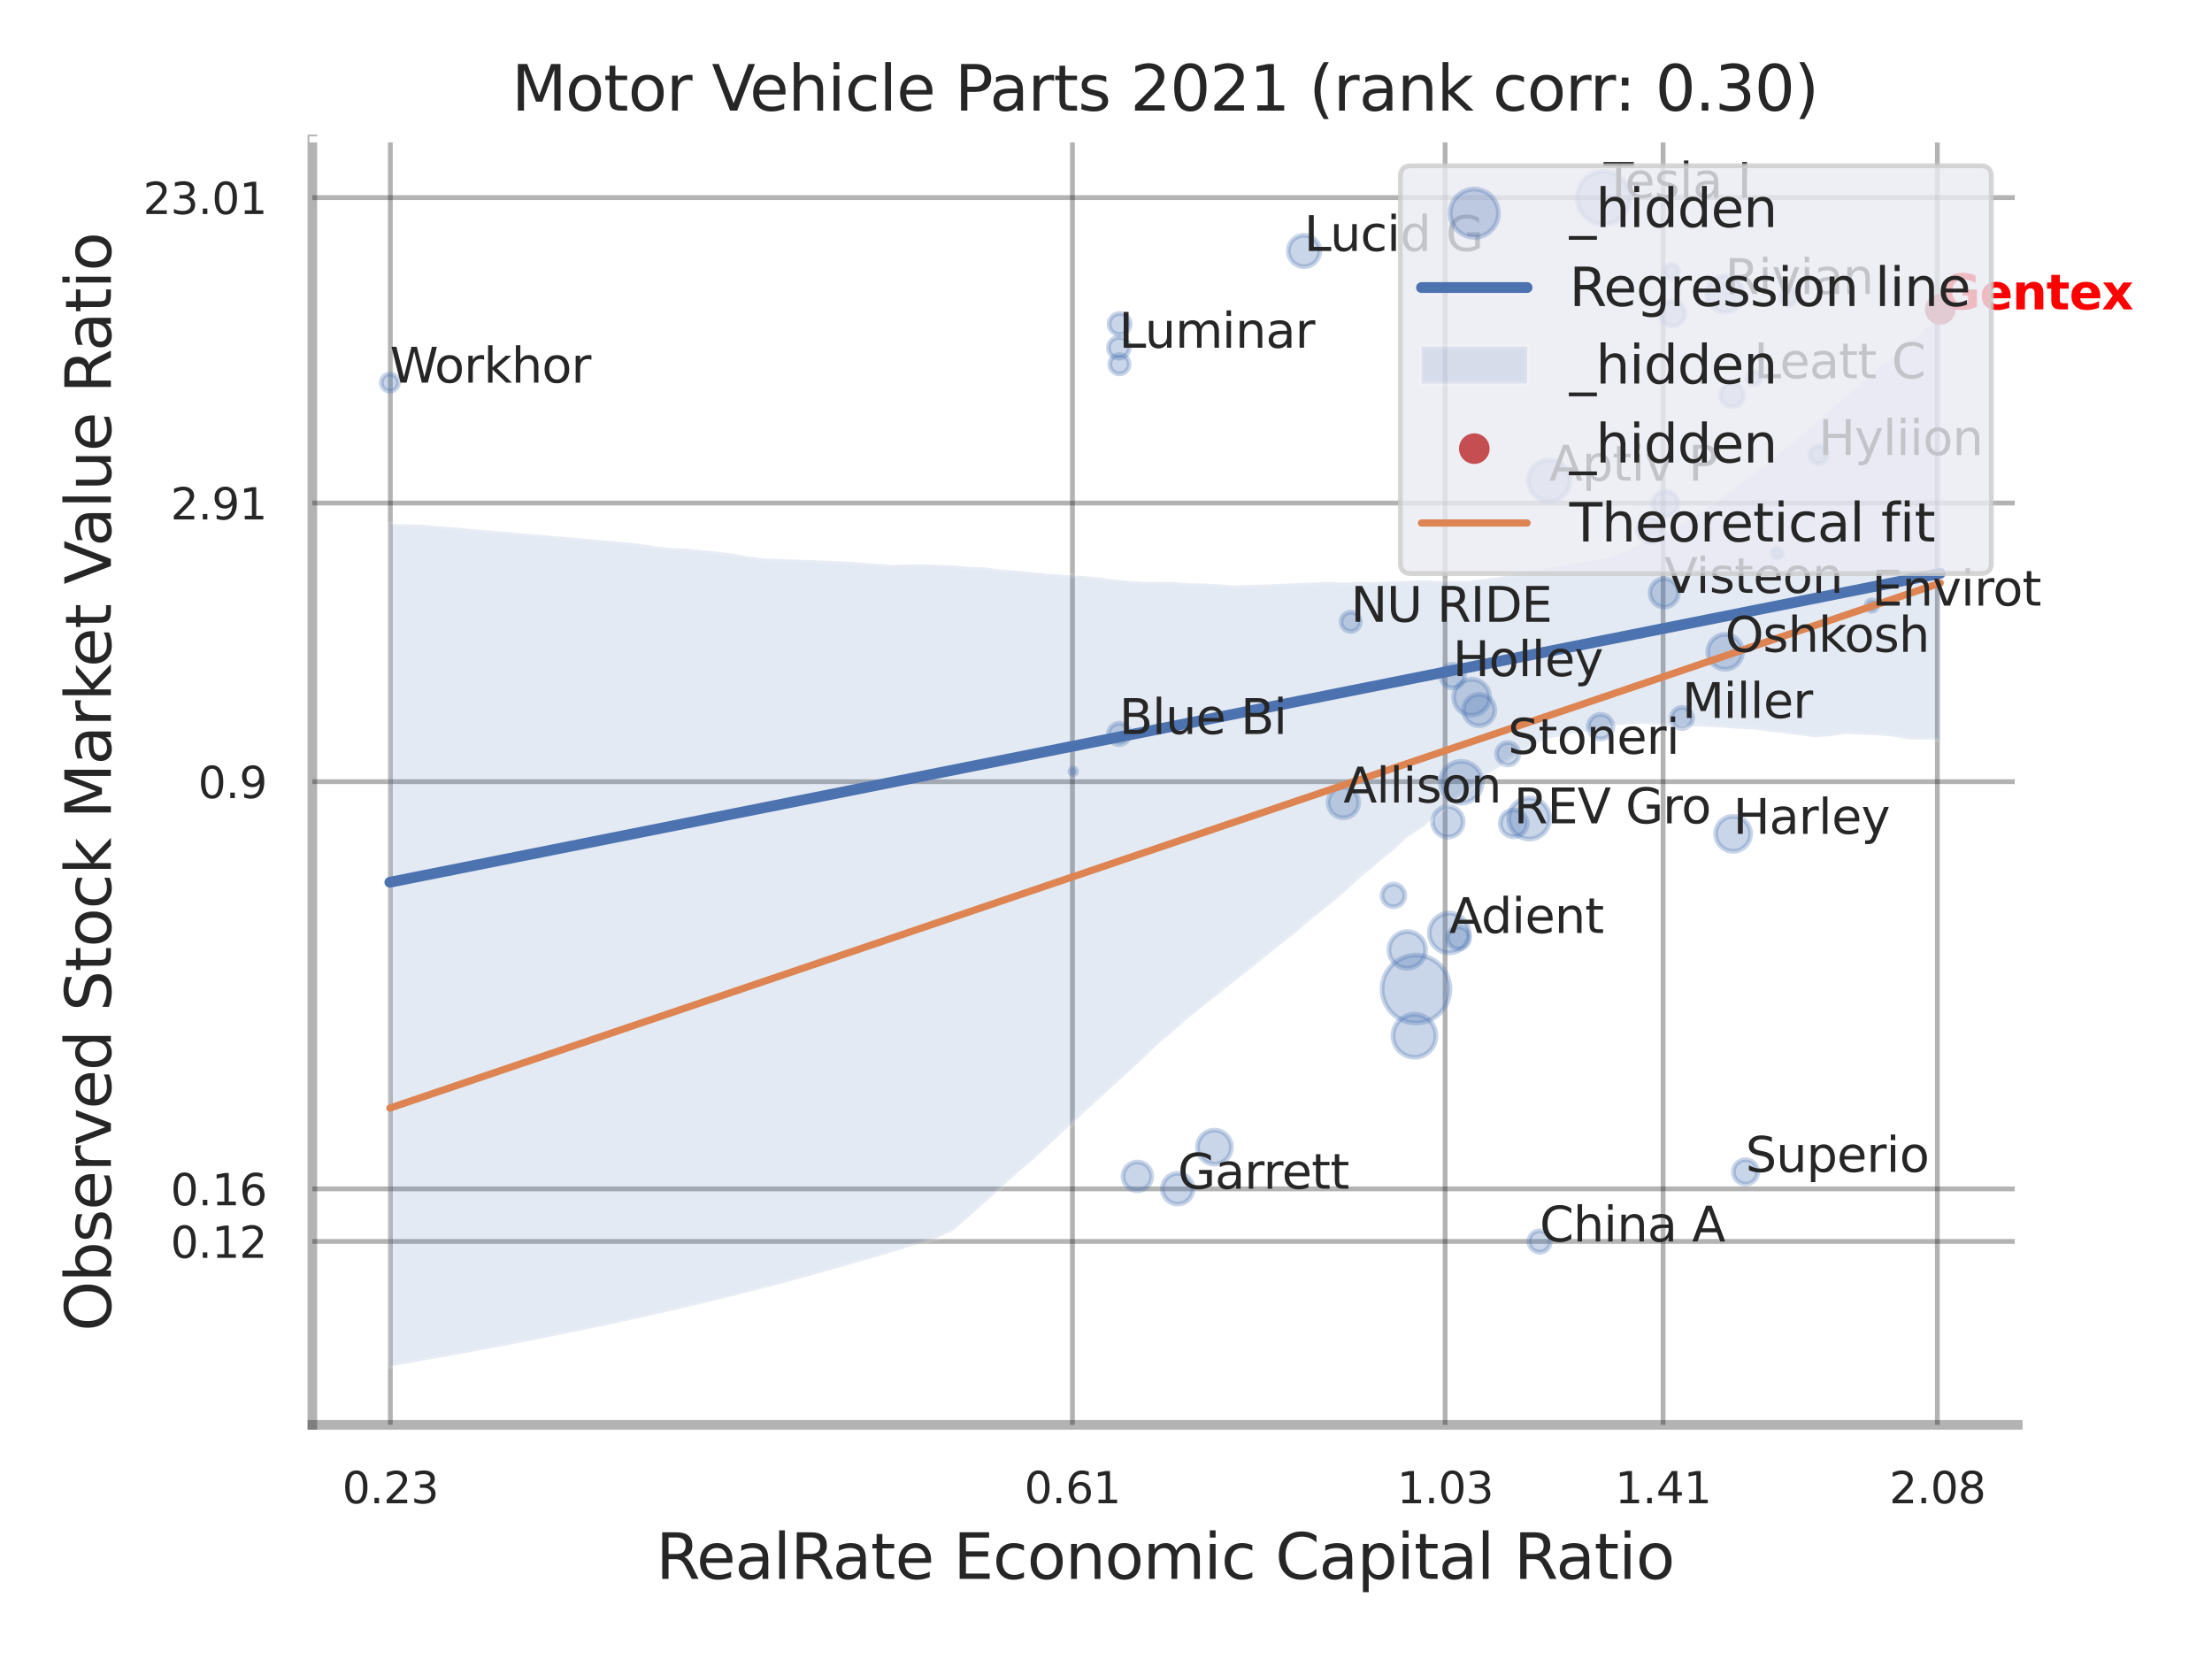 <?xml version="1.0" encoding="utf-8" standalone="no"?>
<!DOCTYPE svg PUBLIC "-//W3C//DTD SVG 1.1//EN"
  "http://www.w3.org/Graphics/SVG/1.1/DTD/svg11.dtd">
<svg xmlns:xlink="http://www.w3.org/1999/xlink" width="460.8pt" height="345.6pt" viewBox="0 0 460.8 345.6" xmlns="http://www.w3.org/2000/svg" version="1.1">
 <defs>
  <style type="text/css">*{stroke-linejoin: round; stroke-linecap: butt}</style>
 </defs>
 <g id="figure_1">
  <g id="patch_1">
   <path d="M 0 345.6 
L 460.8 345.6 
L 460.8 0 
L 0 0 
z
" style="fill: #ffffff"/>
  </g>
  <g id="axes_1">
   <g id="patch_2">
    <path d="M 65.07 296.82 
L 420.333 296.82 
L 420.333 29.04 
L 65.07 29.04 
z
" style="fill: #ffffff"/>
   </g>
   <g id="matplotlib.axis_1">
    <g id="xtick_1">
     <g id="line2d_1">
      <path d="M 81.316 296.82 
L 81.316 29.04 
" clip-path="url(#p3d39d94f8b)" style="fill: none; stroke: #000000; stroke-opacity: 0.3; stroke-linecap: round"/>
     </g>
     <g id="text_1">
      <!-- 0.23 -->
      <g style="fill: #262626" transform="translate(71.297 313.159) scale(0.09 -0.09)">
       <defs>
        <path id="DejaVuSans-30" d="M 2034 4250 
Q 1547 4250 1301 3770 
Q 1056 3291 1056 2328 
Q 1056 1369 1301 889 
Q 1547 409 2034 409 
Q 2525 409 2770 889 
Q 3016 1369 3016 2328 
Q 3016 3291 2770 3770 
Q 2525 4250 2034 4250 
z
M 2034 4750 
Q 2819 4750 3233 4129 
Q 3647 3509 3647 2328 
Q 3647 1150 3233 529 
Q 2819 -91 2034 -91 
Q 1250 -91 836 529 
Q 422 1150 422 2328 
Q 422 3509 836 4129 
Q 1250 4750 2034 4750 
z
" transform="scale(0.016)"/>
        <path id="DejaVuSans-2e" d="M 684 794 
L 1344 794 
L 1344 0 
L 684 0 
L 684 794 
z
" transform="scale(0.016)"/>
        <path id="DejaVuSans-32" d="M 1228 531 
L 3431 531 
L 3431 0 
L 469 0 
L 469 531 
Q 828 903 1448 1529 
Q 2069 2156 2228 2338 
Q 2531 2678 2651 2914 
Q 2772 3150 2772 3378 
Q 2772 3750 2511 3984 
Q 2250 4219 1831 4219 
Q 1534 4219 1204 4116 
Q 875 4013 500 3803 
L 500 4441 
Q 881 4594 1212 4672 
Q 1544 4750 1819 4750 
Q 2544 4750 2975 4387 
Q 3406 4025 3406 3419 
Q 3406 3131 3298 2873 
Q 3191 2616 2906 2266 
Q 2828 2175 2409 1742 
Q 1991 1309 1228 531 
z
" transform="scale(0.016)"/>
        <path id="DejaVuSans-33" d="M 2597 2516 
Q 3050 2419 3304 2112 
Q 3559 1806 3559 1356 
Q 3559 666 3084 287 
Q 2609 -91 1734 -91 
Q 1441 -91 1130 -33 
Q 819 25 488 141 
L 488 750 
Q 750 597 1062 519 
Q 1375 441 1716 441 
Q 2309 441 2620 675 
Q 2931 909 2931 1356 
Q 2931 1769 2642 2001 
Q 2353 2234 1838 2234 
L 1294 2234 
L 1294 2753 
L 1863 2753 
Q 2328 2753 2575 2939 
Q 2822 3125 2822 3475 
Q 2822 3834 2567 4026 
Q 2313 4219 1838 4219 
Q 1578 4219 1281 4162 
Q 984 4106 628 3988 
L 628 4550 
Q 988 4650 1302 4700 
Q 1616 4750 1894 4750 
Q 2613 4750 3031 4423 
Q 3450 4097 3450 3541 
Q 3450 3153 3228 2886 
Q 3006 2619 2597 2516 
z
" transform="scale(0.016)"/>
       </defs>
       <use xlink:href="#DejaVuSans-30"/>
       <use xlink:href="#DejaVuSans-2e" transform="translate(63.623 0)"/>
       <use xlink:href="#DejaVuSans-32" transform="translate(95.41 0)"/>
       <use xlink:href="#DejaVuSans-33" transform="translate(159.033 0)"/>
      </g>
     </g>
    </g>
    <g id="xtick_2">
     <g id="line2d_2">
      <path d="M 223.408 296.82 
L 223.408 29.04 
" clip-path="url(#p3d39d94f8b)" style="fill: none; stroke: #000000; stroke-opacity: 0.3; stroke-linecap: round"/>
     </g>
     <g id="text_2">
      <!-- 0.61 -->
      <g style="fill: #262626" transform="translate(213.388 313.159) scale(0.09 -0.09)">
       <defs>
        <path id="DejaVuSans-36" d="M 2113 2584 
Q 1688 2584 1439 2293 
Q 1191 2003 1191 1497 
Q 1191 994 1439 701 
Q 1688 409 2113 409 
Q 2538 409 2786 701 
Q 3034 994 3034 1497 
Q 3034 2003 2786 2293 
Q 2538 2584 2113 2584 
z
M 3366 4563 
L 3366 3988 
Q 3128 4100 2886 4159 
Q 2644 4219 2406 4219 
Q 1781 4219 1451 3797 
Q 1122 3375 1075 2522 
Q 1259 2794 1537 2939 
Q 1816 3084 2150 3084 
Q 2853 3084 3261 2657 
Q 3669 2231 3669 1497 
Q 3669 778 3244 343 
Q 2819 -91 2113 -91 
Q 1303 -91 875 529 
Q 447 1150 447 2328 
Q 447 3434 972 4092 
Q 1497 4750 2381 4750 
Q 2619 4750 2861 4703 
Q 3103 4656 3366 4563 
z
" transform="scale(0.016)"/>
        <path id="DejaVuSans-31" d="M 794 531 
L 1825 531 
L 1825 4091 
L 703 3866 
L 703 4441 
L 1819 4666 
L 2450 4666 
L 2450 531 
L 3481 531 
L 3481 0 
L 794 0 
L 794 531 
z
" transform="scale(0.016)"/>
       </defs>
       <use xlink:href="#DejaVuSans-30"/>
       <use xlink:href="#DejaVuSans-2e" transform="translate(63.623 0)"/>
       <use xlink:href="#DejaVuSans-36" transform="translate(95.41 0)"/>
       <use xlink:href="#DejaVuSans-31" transform="translate(159.033 0)"/>
      </g>
     </g>
    </g>
    <g id="xtick_3">
     <g id="line2d_3">
      <path d="M 301.045 296.82 
L 301.045 29.04 
" clip-path="url(#p3d39d94f8b)" style="fill: none; stroke: #000000; stroke-opacity: 0.3; stroke-linecap: round"/>
     </g>
     <g id="text_3">
      <!-- 1.03 -->
      <g style="fill: #262626" transform="translate(291.026 313.159) scale(0.09 -0.09)">
       <use xlink:href="#DejaVuSans-31"/>
       <use xlink:href="#DejaVuSans-2e" transform="translate(63.623 0)"/>
       <use xlink:href="#DejaVuSans-30" transform="translate(95.41 0)"/>
       <use xlink:href="#DejaVuSans-33" transform="translate(159.033 0)"/>
      </g>
     </g>
    </g>
    <g id="xtick_4">
     <g id="line2d_4">
      <path d="M 346.456 296.82 
L 346.456 29.04 
" clip-path="url(#p3d39d94f8b)" style="fill: none; stroke: #000000; stroke-opacity: 0.3; stroke-linecap: round"/>
     </g>
     <g id="text_4">
      <!-- 1.41 -->
      <g style="fill: #262626" transform="translate(336.436 313.159) scale(0.09 -0.09)">
       <defs>
        <path id="DejaVuSans-34" d="M 2419 4116 
L 825 1625 
L 2419 1625 
L 2419 4116 
z
M 2253 4666 
L 3047 4666 
L 3047 1625 
L 3713 1625 
L 3713 1100 
L 3047 1100 
L 3047 0 
L 2419 0 
L 2419 1100 
L 313 1100 
L 313 1709 
L 2253 4666 
z
" transform="scale(0.016)"/>
       </defs>
       <use xlink:href="#DejaVuSans-31"/>
       <use xlink:href="#DejaVuSans-2e" transform="translate(63.623 0)"/>
       <use xlink:href="#DejaVuSans-34" transform="translate(95.41 0)"/>
       <use xlink:href="#DejaVuSans-31" transform="translate(159.033 0)"/>
      </g>
     </g>
    </g>
    <g id="xtick_5">
     <g id="line2d_5">
      <path d="M 403.585 296.82 
L 403.585 29.04 
" clip-path="url(#p3d39d94f8b)" style="fill: none; stroke: #000000; stroke-opacity: 0.3; stroke-linecap: round"/>
     </g>
     <g id="text_5">
      <!-- 2.08 -->
      <g style="fill: #262626" transform="translate(393.566 313.159) scale(0.09 -0.09)">
       <defs>
        <path id="DejaVuSans-38" d="M 2034 2216 
Q 1584 2216 1326 1975 
Q 1069 1734 1069 1313 
Q 1069 891 1326 650 
Q 1584 409 2034 409 
Q 2484 409 2743 651 
Q 3003 894 3003 1313 
Q 3003 1734 2745 1975 
Q 2488 2216 2034 2216 
z
M 1403 2484 
Q 997 2584 770 2862 
Q 544 3141 544 3541 
Q 544 4100 942 4425 
Q 1341 4750 2034 4750 
Q 2731 4750 3128 4425 
Q 3525 4100 3525 3541 
Q 3525 3141 3298 2862 
Q 3072 2584 2669 2484 
Q 3125 2378 3379 2068 
Q 3634 1759 3634 1313 
Q 3634 634 3220 271 
Q 2806 -91 2034 -91 
Q 1263 -91 848 271 
Q 434 634 434 1313 
Q 434 1759 690 2068 
Q 947 2378 1403 2484 
z
M 1172 3481 
Q 1172 3119 1398 2916 
Q 1625 2713 2034 2713 
Q 2441 2713 2670 2916 
Q 2900 3119 2900 3481 
Q 2900 3844 2670 4047 
Q 2441 4250 2034 4250 
Q 1625 4250 1398 4047 
Q 1172 3844 1172 3481 
z
" transform="scale(0.016)"/>
       </defs>
       <use xlink:href="#DejaVuSans-32"/>
       <use xlink:href="#DejaVuSans-2e" transform="translate(63.623 0)"/>
       <use xlink:href="#DejaVuSans-30" transform="translate(95.41 0)"/>
       <use xlink:href="#DejaVuSans-38" transform="translate(159.033 0)"/>
      </g>
     </g>
    </g>
    <g id="xtick_6"/>
    <g id="xtick_7"/>
    <g id="xtick_8"/>
    <g id="text_6">
     <!-- RealRate Economic Capital Ratio -->
     <g style="fill: #262626" transform="translate(136.648 328.908) scale(0.13 -0.13)">
      <defs>
       <path id="DejaVuSans-52" d="M 2841 2188 
Q 3044 2119 3236 1894 
Q 3428 1669 3622 1275 
L 4263 0 
L 3584 0 
L 2988 1197 
Q 2756 1666 2539 1819 
Q 2322 1972 1947 1972 
L 1259 1972 
L 1259 0 
L 628 0 
L 628 4666 
L 2053 4666 
Q 2853 4666 3247 4331 
Q 3641 3997 3641 3322 
Q 3641 2881 3436 2590 
Q 3231 2300 2841 2188 
z
M 1259 4147 
L 1259 2491 
L 2053 2491 
Q 2509 2491 2742 2702 
Q 2975 2913 2975 3322 
Q 2975 3731 2742 3939 
Q 2509 4147 2053 4147 
L 1259 4147 
z
" transform="scale(0.016)"/>
       <path id="DejaVuSans-65" d="M 3597 1894 
L 3597 1613 
L 953 1613 
Q 991 1019 1311 708 
Q 1631 397 2203 397 
Q 2534 397 2845 478 
Q 3156 559 3463 722 
L 3463 178 
Q 3153 47 2828 -22 
Q 2503 -91 2169 -91 
Q 1331 -91 842 396 
Q 353 884 353 1716 
Q 353 2575 817 3079 
Q 1281 3584 2069 3584 
Q 2775 3584 3186 3129 
Q 3597 2675 3597 1894 
z
M 3022 2063 
Q 3016 2534 2758 2815 
Q 2500 3097 2075 3097 
Q 1594 3097 1305 2825 
Q 1016 2553 972 2059 
L 3022 2063 
z
" transform="scale(0.016)"/>
       <path id="DejaVuSans-61" d="M 2194 1759 
Q 1497 1759 1228 1600 
Q 959 1441 959 1056 
Q 959 750 1161 570 
Q 1363 391 1709 391 
Q 2188 391 2477 730 
Q 2766 1069 2766 1631 
L 2766 1759 
L 2194 1759 
z
M 3341 1997 
L 3341 0 
L 2766 0 
L 2766 531 
Q 2569 213 2275 61 
Q 1981 -91 1556 -91 
Q 1019 -91 701 211 
Q 384 513 384 1019 
Q 384 1609 779 1909 
Q 1175 2209 1959 2209 
L 2766 2209 
L 2766 2266 
Q 2766 2663 2505 2880 
Q 2244 3097 1772 3097 
Q 1472 3097 1187 3025 
Q 903 2953 641 2809 
L 641 3341 
Q 956 3463 1253 3523 
Q 1550 3584 1831 3584 
Q 2591 3584 2966 3190 
Q 3341 2797 3341 1997 
z
" transform="scale(0.016)"/>
       <path id="DejaVuSans-6c" d="M 603 4863 
L 1178 4863 
L 1178 0 
L 603 0 
L 603 4863 
z
" transform="scale(0.016)"/>
       <path id="DejaVuSans-74" d="M 1172 4494 
L 1172 3500 
L 2356 3500 
L 2356 3053 
L 1172 3053 
L 1172 1153 
Q 1172 725 1289 603 
Q 1406 481 1766 481 
L 2356 481 
L 2356 0 
L 1766 0 
Q 1100 0 847 248 
Q 594 497 594 1153 
L 594 3053 
L 172 3053 
L 172 3500 
L 594 3500 
L 594 4494 
L 1172 4494 
z
" transform="scale(0.016)"/>
       <path id="DejaVuSans-20" transform="scale(0.016)"/>
       <path id="DejaVuSans-45" d="M 628 4666 
L 3578 4666 
L 3578 4134 
L 1259 4134 
L 1259 2753 
L 3481 2753 
L 3481 2222 
L 1259 2222 
L 1259 531 
L 3634 531 
L 3634 0 
L 628 0 
L 628 4666 
z
" transform="scale(0.016)"/>
       <path id="DejaVuSans-63" d="M 3122 3366 
L 3122 2828 
Q 2878 2963 2633 3030 
Q 2388 3097 2138 3097 
Q 1578 3097 1268 2742 
Q 959 2388 959 1747 
Q 959 1106 1268 751 
Q 1578 397 2138 397 
Q 2388 397 2633 464 
Q 2878 531 3122 666 
L 3122 134 
Q 2881 22 2623 -34 
Q 2366 -91 2075 -91 
Q 1284 -91 818 406 
Q 353 903 353 1747 
Q 353 2603 823 3093 
Q 1294 3584 2113 3584 
Q 2378 3584 2631 3529 
Q 2884 3475 3122 3366 
z
" transform="scale(0.016)"/>
       <path id="DejaVuSans-6f" d="M 1959 3097 
Q 1497 3097 1228 2736 
Q 959 2375 959 1747 
Q 959 1119 1226 758 
Q 1494 397 1959 397 
Q 2419 397 2687 759 
Q 2956 1122 2956 1747 
Q 2956 2369 2687 2733 
Q 2419 3097 1959 3097 
z
M 1959 3584 
Q 2709 3584 3137 3096 
Q 3566 2609 3566 1747 
Q 3566 888 3137 398 
Q 2709 -91 1959 -91 
Q 1206 -91 779 398 
Q 353 888 353 1747 
Q 353 2609 779 3096 
Q 1206 3584 1959 3584 
z
" transform="scale(0.016)"/>
       <path id="DejaVuSans-6e" d="M 3513 2113 
L 3513 0 
L 2938 0 
L 2938 2094 
Q 2938 2591 2744 2837 
Q 2550 3084 2163 3084 
Q 1697 3084 1428 2787 
Q 1159 2491 1159 1978 
L 1159 0 
L 581 0 
L 581 3500 
L 1159 3500 
L 1159 2956 
Q 1366 3272 1645 3428 
Q 1925 3584 2291 3584 
Q 2894 3584 3203 3211 
Q 3513 2838 3513 2113 
z
" transform="scale(0.016)"/>
       <path id="DejaVuSans-6d" d="M 3328 2828 
Q 3544 3216 3844 3400 
Q 4144 3584 4550 3584 
Q 5097 3584 5394 3201 
Q 5691 2819 5691 2113 
L 5691 0 
L 5113 0 
L 5113 2094 
Q 5113 2597 4934 2840 
Q 4756 3084 4391 3084 
Q 3944 3084 3684 2787 
Q 3425 2491 3425 1978 
L 3425 0 
L 2847 0 
L 2847 2094 
Q 2847 2600 2669 2842 
Q 2491 3084 2119 3084 
Q 1678 3084 1418 2786 
Q 1159 2488 1159 1978 
L 1159 0 
L 581 0 
L 581 3500 
L 1159 3500 
L 1159 2956 
Q 1356 3278 1631 3431 
Q 1906 3584 2284 3584 
Q 2666 3584 2933 3390 
Q 3200 3197 3328 2828 
z
" transform="scale(0.016)"/>
       <path id="DejaVuSans-69" d="M 603 3500 
L 1178 3500 
L 1178 0 
L 603 0 
L 603 3500 
z
M 603 4863 
L 1178 4863 
L 1178 4134 
L 603 4134 
L 603 4863 
z
" transform="scale(0.016)"/>
       <path id="DejaVuSans-43" d="M 4122 4306 
L 4122 3641 
Q 3803 3938 3442 4084 
Q 3081 4231 2675 4231 
Q 1875 4231 1450 3742 
Q 1025 3253 1025 2328 
Q 1025 1406 1450 917 
Q 1875 428 2675 428 
Q 3081 428 3442 575 
Q 3803 722 4122 1019 
L 4122 359 
Q 3791 134 3420 21 
Q 3050 -91 2638 -91 
Q 1578 -91 968 557 
Q 359 1206 359 2328 
Q 359 3453 968 4101 
Q 1578 4750 2638 4750 
Q 3056 4750 3426 4639 
Q 3797 4528 4122 4306 
z
" transform="scale(0.016)"/>
       <path id="DejaVuSans-70" d="M 1159 525 
L 1159 -1331 
L 581 -1331 
L 581 3500 
L 1159 3500 
L 1159 2969 
Q 1341 3281 1617 3432 
Q 1894 3584 2278 3584 
Q 2916 3584 3314 3078 
Q 3713 2572 3713 1747 
Q 3713 922 3314 415 
Q 2916 -91 2278 -91 
Q 1894 -91 1617 61 
Q 1341 213 1159 525 
z
M 3116 1747 
Q 3116 2381 2855 2742 
Q 2594 3103 2138 3103 
Q 1681 3103 1420 2742 
Q 1159 2381 1159 1747 
Q 1159 1113 1420 752 
Q 1681 391 2138 391 
Q 2594 391 2855 752 
Q 3116 1113 3116 1747 
z
" transform="scale(0.016)"/>
      </defs>
      <use xlink:href="#DejaVuSans-52"/>
      <use xlink:href="#DejaVuSans-65" transform="translate(64.982 0)"/>
      <use xlink:href="#DejaVuSans-61" transform="translate(126.506 0)"/>
      <use xlink:href="#DejaVuSans-6c" transform="translate(187.785 0)"/>
      <use xlink:href="#DejaVuSans-52" transform="translate(215.568 0)"/>
      <use xlink:href="#DejaVuSans-61" transform="translate(282.801 0)"/>
      <use xlink:href="#DejaVuSans-74" transform="translate(344.08 0)"/>
      <use xlink:href="#DejaVuSans-65" transform="translate(383.289 0)"/>
      <use xlink:href="#DejaVuSans-20" transform="translate(444.812 0)"/>
      <use xlink:href="#DejaVuSans-45" transform="translate(476.6 0)"/>
      <use xlink:href="#DejaVuSans-63" transform="translate(539.783 0)"/>
      <use xlink:href="#DejaVuSans-6f" transform="translate(594.764 0)"/>
      <use xlink:href="#DejaVuSans-6e" transform="translate(655.945 0)"/>
      <use xlink:href="#DejaVuSans-6f" transform="translate(719.324 0)"/>
      <use xlink:href="#DejaVuSans-6d" transform="translate(780.506 0)"/>
      <use xlink:href="#DejaVuSans-69" transform="translate(877.918 0)"/>
      <use xlink:href="#DejaVuSans-63" transform="translate(905.701 0)"/>
      <use xlink:href="#DejaVuSans-20" transform="translate(960.682 0)"/>
      <use xlink:href="#DejaVuSans-43" transform="translate(992.469 0)"/>
      <use xlink:href="#DejaVuSans-61" transform="translate(1062.293 0)"/>
      <use xlink:href="#DejaVuSans-70" transform="translate(1123.572 0)"/>
      <use xlink:href="#DejaVuSans-69" transform="translate(1187.049 0)"/>
      <use xlink:href="#DejaVuSans-74" transform="translate(1214.832 0)"/>
      <use xlink:href="#DejaVuSans-61" transform="translate(1254.041 0)"/>
      <use xlink:href="#DejaVuSans-6c" transform="translate(1315.32 0)"/>
      <use xlink:href="#DejaVuSans-20" transform="translate(1343.104 0)"/>
      <use xlink:href="#DejaVuSans-52" transform="translate(1374.891 0)"/>
      <use xlink:href="#DejaVuSans-61" transform="translate(1442.123 0)"/>
      <use xlink:href="#DejaVuSans-74" transform="translate(1503.402 0)"/>
      <use xlink:href="#DejaVuSans-69" transform="translate(1542.611 0)"/>
      <use xlink:href="#DejaVuSans-6f" transform="translate(1570.395 0)"/>
     </g>
    </g>
   </g>
   <g id="matplotlib.axis_2">
    <g id="ytick_1">
     <g id="line2d_6">
      <path d="M 65.07 258.612 
L 420.333 258.612 
" clip-path="url(#p3d39d94f8b)" style="fill: none; stroke: #000000; stroke-opacity: 0.3; stroke-linecap: round"/>
     </g>
     <g id="text_7">
      <!-- 0.12 -->
      <g style="fill: #262626" transform="translate(35.531 262.031) scale(0.09 -0.09)">
       <use xlink:href="#DejaVuSans-30"/>
       <use xlink:href="#DejaVuSans-2e" transform="translate(63.623 0)"/>
       <use xlink:href="#DejaVuSans-31" transform="translate(95.41 0)"/>
       <use xlink:href="#DejaVuSans-32" transform="translate(159.033 0)"/>
      </g>
     </g>
    </g>
    <g id="ytick_2">
     <g id="line2d_7">
      <path d="M 65.07 247.665 
L 420.333 247.665 
" clip-path="url(#p3d39d94f8b)" style="fill: none; stroke: #000000; stroke-opacity: 0.3; stroke-linecap: round"/>
     </g>
     <g id="text_8">
      <!-- 0.16 -->
      <g style="fill: #262626" transform="translate(35.531 251.084) scale(0.09 -0.09)">
       <use xlink:href="#DejaVuSans-30"/>
       <use xlink:href="#DejaVuSans-2e" transform="translate(63.623 0)"/>
       <use xlink:href="#DejaVuSans-31" transform="translate(95.41 0)"/>
       <use xlink:href="#DejaVuSans-36" transform="translate(159.033 0)"/>
      </g>
     </g>
    </g>
    <g id="ytick_3">
     <g id="line2d_8">
      <path d="M 65.07 162.834 
L 420.333 162.834 
" clip-path="url(#p3d39d94f8b)" style="fill: none; stroke: #000000; stroke-opacity: 0.3; stroke-linecap: round"/>
     </g>
     <g id="text_9">
      <!-- 0.9 -->
      <g style="fill: #262626" transform="translate(41.257 166.254) scale(0.09 -0.09)">
       <defs>
        <path id="DejaVuSans-39" d="M 703 97 
L 703 672 
Q 941 559 1184 500 
Q 1428 441 1663 441 
Q 2288 441 2617 861 
Q 2947 1281 2994 2138 
Q 2813 1869 2534 1725 
Q 2256 1581 1919 1581 
Q 1219 1581 811 2004 
Q 403 2428 403 3163 
Q 403 3881 828 4315 
Q 1253 4750 1959 4750 
Q 2769 4750 3195 4129 
Q 3622 3509 3622 2328 
Q 3622 1225 3098 567 
Q 2575 -91 1691 -91 
Q 1453 -91 1209 -44 
Q 966 3 703 97 
z
M 1959 2075 
Q 2384 2075 2632 2365 
Q 2881 2656 2881 3163 
Q 2881 3666 2632 3958 
Q 2384 4250 1959 4250 
Q 1534 4250 1286 3958 
Q 1038 3666 1038 3163 
Q 1038 2656 1286 2365 
Q 1534 2075 1959 2075 
z
" transform="scale(0.016)"/>
       </defs>
       <use xlink:href="#DejaVuSans-30"/>
       <use xlink:href="#DejaVuSans-2e" transform="translate(63.623 0)"/>
       <use xlink:href="#DejaVuSans-39" transform="translate(95.41 0)"/>
      </g>
     </g>
    </g>
    <g id="ytick_4">
     <g id="line2d_9">
      <path d="M 65.07 104.792 
L 420.333 104.792 
" clip-path="url(#p3d39d94f8b)" style="fill: none; stroke: #000000; stroke-opacity: 0.3; stroke-linecap: round"/>
     </g>
     <g id="text_10">
      <!-- 2.91 -->
      <g style="fill: #262626" transform="translate(35.531 108.212) scale(0.09 -0.09)">
       <use xlink:href="#DejaVuSans-32"/>
       <use xlink:href="#DejaVuSans-2e" transform="translate(63.623 0)"/>
       <use xlink:href="#DejaVuSans-39" transform="translate(95.41 0)"/>
       <use xlink:href="#DejaVuSans-31" transform="translate(159.033 0)"/>
      </g>
     </g>
    </g>
    <g id="ytick_5">
     <g id="line2d_10">
      <path d="M 65.07 41.163 
L 420.333 41.163 
" clip-path="url(#p3d39d94f8b)" style="fill: none; stroke: #000000; stroke-opacity: 0.3; stroke-linecap: round"/>
     </g>
     <g id="text_11">
      <!-- 23.01 -->
      <g style="fill: #262626" transform="translate(29.805 44.583) scale(0.09 -0.09)">
       <use xlink:href="#DejaVuSans-32"/>
       <use xlink:href="#DejaVuSans-33" transform="translate(63.623 0)"/>
       <use xlink:href="#DejaVuSans-2e" transform="translate(127.246 0)"/>
       <use xlink:href="#DejaVuSans-30" transform="translate(159.033 0)"/>
       <use xlink:href="#DejaVuSans-31" transform="translate(222.656 0)"/>
      </g>
     </g>
    </g>
    <g id="ytick_6"/>
    <g id="ytick_7"/>
    <g id="ytick_8"/>
    <g id="text_12">
     <!-- Observed Stock Market Value Ratio -->
     <g style="fill: #262626" transform="translate(23.101 277.332) rotate(-90) scale(0.13 -0.13)">
      <defs>
       <path id="DejaVuSans-4f" d="M 2522 4238 
Q 1834 4238 1429 3725 
Q 1025 3213 1025 2328 
Q 1025 1447 1429 934 
Q 1834 422 2522 422 
Q 3209 422 3611 934 
Q 4013 1447 4013 2328 
Q 4013 3213 3611 3725 
Q 3209 4238 2522 4238 
z
M 2522 4750 
Q 3503 4750 4090 4092 
Q 4678 3434 4678 2328 
Q 4678 1225 4090 567 
Q 3503 -91 2522 -91 
Q 1538 -91 948 565 
Q 359 1222 359 2328 
Q 359 3434 948 4092 
Q 1538 4750 2522 4750 
z
" transform="scale(0.016)"/>
       <path id="DejaVuSans-62" d="M 3116 1747 
Q 3116 2381 2855 2742 
Q 2594 3103 2138 3103 
Q 1681 3103 1420 2742 
Q 1159 2381 1159 1747 
Q 1159 1113 1420 752 
Q 1681 391 2138 391 
Q 2594 391 2855 752 
Q 3116 1113 3116 1747 
z
M 1159 2969 
Q 1341 3281 1617 3432 
Q 1894 3584 2278 3584 
Q 2916 3584 3314 3078 
Q 3713 2572 3713 1747 
Q 3713 922 3314 415 
Q 2916 -91 2278 -91 
Q 1894 -91 1617 61 
Q 1341 213 1159 525 
L 1159 0 
L 581 0 
L 581 4863 
L 1159 4863 
L 1159 2969 
z
" transform="scale(0.016)"/>
       <path id="DejaVuSans-73" d="M 2834 3397 
L 2834 2853 
Q 2591 2978 2328 3040 
Q 2066 3103 1784 3103 
Q 1356 3103 1142 2972 
Q 928 2841 928 2578 
Q 928 2378 1081 2264 
Q 1234 2150 1697 2047 
L 1894 2003 
Q 2506 1872 2764 1633 
Q 3022 1394 3022 966 
Q 3022 478 2636 193 
Q 2250 -91 1575 -91 
Q 1294 -91 989 -36 
Q 684 19 347 128 
L 347 722 
Q 666 556 975 473 
Q 1284 391 1588 391 
Q 1994 391 2212 530 
Q 2431 669 2431 922 
Q 2431 1156 2273 1281 
Q 2116 1406 1581 1522 
L 1381 1569 
Q 847 1681 609 1914 
Q 372 2147 372 2553 
Q 372 3047 722 3315 
Q 1072 3584 1716 3584 
Q 2034 3584 2315 3537 
Q 2597 3491 2834 3397 
z
" transform="scale(0.016)"/>
       <path id="DejaVuSans-72" d="M 2631 2963 
Q 2534 3019 2420 3045 
Q 2306 3072 2169 3072 
Q 1681 3072 1420 2755 
Q 1159 2438 1159 1844 
L 1159 0 
L 581 0 
L 581 3500 
L 1159 3500 
L 1159 2956 
Q 1341 3275 1631 3429 
Q 1922 3584 2338 3584 
Q 2397 3584 2469 3576 
Q 2541 3569 2628 3553 
L 2631 2963 
z
" transform="scale(0.016)"/>
       <path id="DejaVuSans-76" d="M 191 3500 
L 800 3500 
L 1894 563 
L 2988 3500 
L 3597 3500 
L 2284 0 
L 1503 0 
L 191 3500 
z
" transform="scale(0.016)"/>
       <path id="DejaVuSans-64" d="M 2906 2969 
L 2906 4863 
L 3481 4863 
L 3481 0 
L 2906 0 
L 2906 525 
Q 2725 213 2448 61 
Q 2172 -91 1784 -91 
Q 1150 -91 751 415 
Q 353 922 353 1747 
Q 353 2572 751 3078 
Q 1150 3584 1784 3584 
Q 2172 3584 2448 3432 
Q 2725 3281 2906 2969 
z
M 947 1747 
Q 947 1113 1208 752 
Q 1469 391 1925 391 
Q 2381 391 2643 752 
Q 2906 1113 2906 1747 
Q 2906 2381 2643 2742 
Q 2381 3103 1925 3103 
Q 1469 3103 1208 2742 
Q 947 2381 947 1747 
z
" transform="scale(0.016)"/>
       <path id="DejaVuSans-53" d="M 3425 4513 
L 3425 3897 
Q 3066 4069 2747 4153 
Q 2428 4238 2131 4238 
Q 1616 4238 1336 4038 
Q 1056 3838 1056 3469 
Q 1056 3159 1242 3001 
Q 1428 2844 1947 2747 
L 2328 2669 
Q 3034 2534 3370 2195 
Q 3706 1856 3706 1288 
Q 3706 609 3251 259 
Q 2797 -91 1919 -91 
Q 1588 -91 1214 -16 
Q 841 59 441 206 
L 441 856 
Q 825 641 1194 531 
Q 1563 422 1919 422 
Q 2459 422 2753 634 
Q 3047 847 3047 1241 
Q 3047 1584 2836 1778 
Q 2625 1972 2144 2069 
L 1759 2144 
Q 1053 2284 737 2584 
Q 422 2884 422 3419 
Q 422 4038 858 4394 
Q 1294 4750 2059 4750 
Q 2388 4750 2728 4690 
Q 3069 4631 3425 4513 
z
" transform="scale(0.016)"/>
       <path id="DejaVuSans-6b" d="M 581 4863 
L 1159 4863 
L 1159 1991 
L 2875 3500 
L 3609 3500 
L 1753 1863 
L 3688 0 
L 2938 0 
L 1159 1709 
L 1159 0 
L 581 0 
L 581 4863 
z
" transform="scale(0.016)"/>
       <path id="DejaVuSans-4d" d="M 628 4666 
L 1569 4666 
L 2759 1491 
L 3956 4666 
L 4897 4666 
L 4897 0 
L 4281 0 
L 4281 4097 
L 3078 897 
L 2444 897 
L 1241 4097 
L 1241 0 
L 628 0 
L 628 4666 
z
" transform="scale(0.016)"/>
       <path id="DejaVuSans-56" d="M 1831 0 
L 50 4666 
L 709 4666 
L 2188 738 
L 3669 4666 
L 4325 4666 
L 2547 0 
L 1831 0 
z
" transform="scale(0.016)"/>
       <path id="DejaVuSans-75" d="M 544 1381 
L 544 3500 
L 1119 3500 
L 1119 1403 
Q 1119 906 1312 657 
Q 1506 409 1894 409 
Q 2359 409 2629 706 
Q 2900 1003 2900 1516 
L 2900 3500 
L 3475 3500 
L 3475 0 
L 2900 0 
L 2900 538 
Q 2691 219 2414 64 
Q 2138 -91 1772 -91 
Q 1169 -91 856 284 
Q 544 659 544 1381 
z
M 1991 3584 
L 1991 3584 
z
" transform="scale(0.016)"/>
      </defs>
      <use xlink:href="#DejaVuSans-4f"/>
      <use xlink:href="#DejaVuSans-62" transform="translate(78.711 0)"/>
      <use xlink:href="#DejaVuSans-73" transform="translate(142.188 0)"/>
      <use xlink:href="#DejaVuSans-65" transform="translate(194.287 0)"/>
      <use xlink:href="#DejaVuSans-72" transform="translate(255.811 0)"/>
      <use xlink:href="#DejaVuSans-76" transform="translate(296.924 0)"/>
      <use xlink:href="#DejaVuSans-65" transform="translate(356.104 0)"/>
      <use xlink:href="#DejaVuSans-64" transform="translate(417.627 0)"/>
      <use xlink:href="#DejaVuSans-20" transform="translate(481.104 0)"/>
      <use xlink:href="#DejaVuSans-53" transform="translate(512.891 0)"/>
      <use xlink:href="#DejaVuSans-74" transform="translate(576.367 0)"/>
      <use xlink:href="#DejaVuSans-6f" transform="translate(615.576 0)"/>
      <use xlink:href="#DejaVuSans-63" transform="translate(676.758 0)"/>
      <use xlink:href="#DejaVuSans-6b" transform="translate(731.738 0)"/>
      <use xlink:href="#DejaVuSans-20" transform="translate(789.648 0)"/>
      <use xlink:href="#DejaVuSans-4d" transform="translate(821.436 0)"/>
      <use xlink:href="#DejaVuSans-61" transform="translate(907.715 0)"/>
      <use xlink:href="#DejaVuSans-72" transform="translate(968.994 0)"/>
      <use xlink:href="#DejaVuSans-6b" transform="translate(1010.107 0)"/>
      <use xlink:href="#DejaVuSans-65" transform="translate(1064.393 0)"/>
      <use xlink:href="#DejaVuSans-74" transform="translate(1125.916 0)"/>
      <use xlink:href="#DejaVuSans-20" transform="translate(1165.125 0)"/>
      <use xlink:href="#DejaVuSans-56" transform="translate(1196.912 0)"/>
      <use xlink:href="#DejaVuSans-61" transform="translate(1257.57 0)"/>
      <use xlink:href="#DejaVuSans-6c" transform="translate(1318.85 0)"/>
      <use xlink:href="#DejaVuSans-75" transform="translate(1346.633 0)"/>
      <use xlink:href="#DejaVuSans-65" transform="translate(1410.012 0)"/>
      <use xlink:href="#DejaVuSans-20" transform="translate(1471.535 0)"/>
      <use xlink:href="#DejaVuSans-52" transform="translate(1503.322 0)"/>
      <use xlink:href="#DejaVuSans-61" transform="translate(1570.555 0)"/>
      <use xlink:href="#DejaVuSans-74" transform="translate(1631.834 0)"/>
      <use xlink:href="#DejaVuSans-69" transform="translate(1671.043 0)"/>
      <use xlink:href="#DejaVuSans-6f" transform="translate(1698.826 0)"/>
     </g>
    </g>
   </g>
   <g id="PathCollection_1">
    <path d="M 293.16 201.687 
C 294.17 201.687 295.14 201.286 295.854 200.571 
C 296.569 199.856 296.971 198.887 296.971 197.876 
C 296.971 196.866 296.569 195.896 295.854 195.182 
C 295.14 194.467 294.17 194.066 293.16 194.066 
C 292.149 194.066 291.18 194.467 290.465 195.182 
C 289.751 195.896 289.349 196.866 289.349 197.876 
C 289.349 198.887 289.751 199.856 290.465 200.571 
C 291.18 201.286 292.149 201.687 293.16 201.687 
z
" clip-path="url(#p3d39d94f8b)" style="fill: #4c72b0; fill-opacity: 0.3; stroke: #4c72b0; stroke-opacity: 0.3"/>
    <path d="M 301.615 174.37 
C 302.458 174.37 303.266 174.035 303.862 173.439 
C 304.458 172.843 304.793 172.034 304.793 171.191 
C 304.793 170.348 304.458 169.54 303.862 168.944 
C 303.266 168.348 302.458 168.013 301.615 168.013 
C 300.772 168.013 299.964 168.348 299.368 168.944 
C 298.772 169.54 298.437 170.348 298.437 171.191 
C 298.437 172.034 298.772 172.843 299.368 173.439 
C 299.964 174.035 300.772 174.37 301.615 174.37 
z
" clip-path="url(#p3d39d94f8b)" style="fill: #4c72b0; fill-opacity: 0.3; stroke: #4c72b0; stroke-opacity: 0.3"/>
    <path d="M 333.435 153.949 
C 334.116 153.949 334.769 153.679 335.25 153.197 
C 335.732 152.716 336.003 152.063 336.003 151.382 
C 336.003 150.701 335.732 150.047 335.25 149.566 
C 334.769 149.084 334.116 148.814 333.435 148.814 
C 332.754 148.814 332.101 149.084 331.619 149.566 
C 331.137 150.047 330.867 150.701 330.867 151.382 
C 330.867 152.063 331.137 152.716 331.619 153.197 
C 332.101 153.679 332.754 153.949 333.435 153.949 
z
" clip-path="url(#p3d39d94f8b)" style="fill: #4c72b0; fill-opacity: 0.3; stroke: #4c72b0; stroke-opacity: 0.3"/>
    <path d="M 363.631 246.663 
C 364.305 246.663 364.952 246.395 365.429 245.918 
C 365.905 245.442 366.173 244.795 366.173 244.121 
C 366.173 243.447 365.905 242.8 365.429 242.324 
C 364.952 241.847 364.305 241.579 363.631 241.579 
C 362.957 241.579 362.311 241.847 361.834 242.324 
C 361.357 242.8 361.09 243.447 361.09 244.121 
C 361.09 244.795 361.357 245.442 361.834 245.918 
C 362.311 246.395 362.957 246.663 363.631 246.663 
z
" clip-path="url(#p3d39d94f8b)" style="fill: #4c72b0; fill-opacity: 0.3; stroke: #4c72b0; stroke-opacity: 0.3"/>
    <path d="M 343.722 112.97 
C 344.403 112.97 345.057 112.699 345.538 112.218 
C 346.02 111.736 346.29 111.083 346.29 110.402 
C 346.29 109.721 346.02 109.068 345.538 108.586 
C 345.057 108.105 344.403 107.834 343.722 107.834 
C 343.041 107.834 342.388 108.105 341.907 108.586 
C 341.425 109.068 341.155 109.721 341.155 110.402 
C 341.155 111.083 341.425 111.736 341.907 112.218 
C 342.388 112.699 343.041 112.97 343.722 112.97 
z
" clip-path="url(#p3d39d94f8b)" style="fill: #4c72b0; fill-opacity: 0.3; stroke: #4c72b0; stroke-opacity: 0.3"/>
    <path d="M 404.184 67.14 
C 404.899 67.14 405.584 66.856 406.089 66.351 
C 406.594 65.846 406.877 65.161 406.877 64.447 
C 406.877 63.733 406.594 63.048 406.089 62.543 
C 405.584 62.038 404.899 61.754 404.184 61.754 
C 403.47 61.754 402.785 62.038 402.28 62.543 
C 401.775 63.048 401.492 63.733 401.492 64.447 
C 401.492 65.161 401.775 65.846 402.28 66.351 
C 402.785 66.856 403.47 67.14 404.184 67.14 
z
" clip-path="url(#p3d39d94f8b)" style="fill: #4c72b0; fill-opacity: 0.3; stroke: #4c72b0; stroke-opacity: 0.3"/>
    <path d="M 308.142 151.178 
C 309.007 151.178 309.836 150.834 310.447 150.223 
C 311.059 149.612 311.402 148.782 311.402 147.918 
C 311.402 147.054 311.059 146.224 310.447 145.613 
C 309.836 145.002 309.007 144.658 308.142 144.658 
C 307.278 144.658 306.449 145.002 305.838 145.613 
C 305.226 146.224 304.883 147.054 304.883 147.918 
C 304.883 148.782 305.226 149.612 305.838 150.223 
C 306.449 150.834 307.278 151.178 308.142 151.178 
z
" clip-path="url(#p3d39d94f8b)" style="fill: #4c72b0; fill-opacity: 0.3; stroke: #4c72b0; stroke-opacity: 0.3"/>
    <path d="M 359.376 139.411 
C 360.338 139.411 361.26 139.029 361.94 138.348 
C 362.62 137.668 363.002 136.746 363.002 135.784 
C 363.002 134.822 362.62 133.9 361.94 133.22 
C 361.26 132.54 360.338 132.158 359.376 132.158 
C 358.414 132.158 357.492 132.54 356.812 133.22 
C 356.132 133.9 355.749 134.822 355.749 135.784 
C 355.749 136.746 356.132 137.668 356.812 138.348 
C 357.492 139.029 358.414 139.411 359.376 139.411 
z
" clip-path="url(#p3d39d94f8b)" style="fill: #4c72b0; fill-opacity: 0.3; stroke: #4c72b0; stroke-opacity: 0.3"/>
    <path d="M 361.04 177.341 
C 362.006 177.341 362.933 176.957 363.617 176.274 
C 364.3 175.591 364.684 174.664 364.684 173.697 
C 364.684 172.731 364.3 171.804 363.617 171.12 
C 362.933 170.437 362.006 170.053 361.04 170.053 
C 360.073 170.053 359.146 170.437 358.463 171.12 
C 357.78 171.804 357.396 172.731 357.396 173.697 
C 357.396 174.664 357.78 175.591 358.463 176.274 
C 359.146 176.957 360.073 177.341 361.04 177.341 
z
" clip-path="url(#p3d39d94f8b)" style="fill: #4c72b0; fill-opacity: 0.3; stroke: #4c72b0; stroke-opacity: 0.3"/>
    <path d="M 294.663 220.252 
C 295.851 220.252 296.99 219.78 297.83 218.94 
C 298.67 218.1 299.142 216.96 299.142 215.773 
C 299.142 214.585 298.67 213.445 297.83 212.605 
C 296.99 211.765 295.851 211.294 294.663 211.294 
C 293.475 211.294 292.336 211.765 291.496 212.605 
C 290.656 213.445 290.184 214.585 290.184 215.773 
C 290.184 216.96 290.656 218.1 291.496 218.94 
C 292.336 219.78 293.475 220.252 294.663 220.252 
z
" clip-path="url(#p3d39d94f8b)" style="fill: #4c72b0; fill-opacity: 0.3; stroke: #4c72b0; stroke-opacity: 0.3"/>
    <path d="M 304.404 167.312 
C 305.559 167.312 306.666 166.853 307.483 166.036 
C 308.299 165.22 308.758 164.112 308.758 162.958 
C 308.758 161.803 308.299 160.696 307.483 159.879 
C 306.666 159.063 305.559 158.604 304.404 158.604 
C 303.25 158.604 302.142 159.063 301.326 159.879 
C 300.509 160.696 300.05 161.803 300.05 162.958 
C 300.05 164.112 300.509 165.22 301.326 166.036 
C 302.142 166.853 303.25 167.312 304.404 167.312 
z
" clip-path="url(#p3d39d94f8b)" style="fill: #4c72b0; fill-opacity: 0.3; stroke: #4c72b0; stroke-opacity: 0.3"/>
    <path d="M 346.951 107.557 
C 347.65 107.557 348.321 107.279 348.815 106.785 
C 349.31 106.29 349.588 105.619 349.588 104.92 
C 349.588 104.221 349.31 103.55 348.815 103.056 
C 348.321 102.561 347.65 102.284 346.951 102.284 
C 346.252 102.284 345.581 102.561 345.087 103.056 
C 344.592 103.55 344.314 104.221 344.314 104.92 
C 344.314 105.619 344.592 106.29 345.087 106.785 
C 345.581 107.279 346.252 107.557 346.951 107.557 
z
" clip-path="url(#p3d39d94f8b)" style="fill: #4c72b0; fill-opacity: 0.3; stroke: #4c72b0; stroke-opacity: 0.3"/>
    <path d="M 360.848 84.739 
C 361.492 84.739 362.109 84.483 362.564 84.028 
C 363.019 83.573 363.275 82.956 363.275 82.312 
C 363.275 81.668 363.019 81.051 362.564 80.596 
C 362.109 80.141 361.492 79.885 360.848 79.885 
C 360.204 79.885 359.587 80.141 359.132 80.596 
C 358.677 81.051 358.421 81.668 358.421 82.312 
C 358.421 82.956 358.677 83.573 359.132 84.028 
C 359.587 84.483 360.204 84.739 360.848 84.739 
z
" clip-path="url(#p3d39d94f8b)" style="fill: #4c72b0; fill-opacity: 0.3; stroke: #4c72b0; stroke-opacity: 0.3"/>
    <path d="M 318.563 174.79 
C 319.697 174.79 320.785 174.34 321.587 173.538 
C 322.388 172.736 322.839 171.649 322.839 170.515 
C 322.839 169.381 322.388 168.293 321.587 167.492 
C 320.785 166.69 319.697 166.239 318.563 166.239 
C 317.43 166.239 316.342 166.69 315.54 167.492 
C 314.739 168.293 314.288 169.381 314.288 170.515 
C 314.288 171.649 314.739 172.736 315.54 173.538 
C 316.342 174.34 317.43 174.79 318.563 174.79 
z
" clip-path="url(#p3d39d94f8b)" style="fill: #4c72b0; fill-opacity: 0.3; stroke: #4c72b0; stroke-opacity: 0.3"/>
    <path d="M 303.852 197.7 
C 304.461 197.7 305.045 197.458 305.476 197.027 
C 305.906 196.596 306.148 196.012 306.148 195.403 
C 306.148 194.794 305.906 194.21 305.476 193.78 
C 305.045 193.349 304.461 193.107 303.852 193.107 
C 303.243 193.107 302.659 193.349 302.228 193.78 
C 301.798 194.21 301.556 194.794 301.556 195.403 
C 301.556 196.012 301.798 196.596 302.228 197.027 
C 302.659 197.458 303.243 197.7 303.852 197.7 
z
" clip-path="url(#p3d39d94f8b)" style="fill: #4c72b0; fill-opacity: 0.3; stroke: #4c72b0; stroke-opacity: 0.3"/>
    <path d="M 350.392 151.767 
C 350.977 151.767 351.538 151.534 351.952 151.121 
C 352.366 150.707 352.598 150.146 352.598 149.56 
C 352.598 148.975 352.366 148.414 351.952 148 
C 351.538 147.587 350.977 147.354 350.392 147.354 
C 349.807 147.354 349.246 147.587 348.832 148 
C 348.418 148.414 348.186 148.975 348.186 149.56 
C 348.186 150.146 348.418 150.707 348.832 151.121 
C 349.246 151.534 349.807 151.767 350.392 151.767 
z
" clip-path="url(#p3d39d94f8b)" style="fill: #4c72b0; fill-opacity: 0.3; stroke: #4c72b0; stroke-opacity: 0.3"/>
    <path d="M 306.574 148.99 
C 307.568 148.99 308.522 148.595 309.225 147.892 
C 309.928 147.189 310.323 146.235 310.323 145.241 
C 310.323 144.246 309.928 143.292 309.225 142.589 
C 308.522 141.886 307.568 141.491 306.574 141.491 
C 305.579 141.491 304.625 141.886 303.922 142.589 
C 303.219 143.292 302.824 144.246 302.824 145.241 
C 302.824 146.235 303.219 147.189 303.922 147.892 
C 304.625 148.595 305.579 148.99 306.574 148.99 
z
" clip-path="url(#p3d39d94f8b)" style="fill: #4c72b0; fill-opacity: 0.3; stroke: #4c72b0; stroke-opacity: 0.3"/>
    <path d="M 314.1 159.359 
C 314.718 159.359 315.311 159.113 315.748 158.676 
C 316.185 158.239 316.43 157.647 316.43 157.029 
C 316.43 156.411 316.185 155.818 315.748 155.381 
C 315.311 154.944 314.718 154.698 314.1 154.698 
C 313.482 154.698 312.889 154.944 312.452 155.381 
C 312.015 155.818 311.77 156.411 311.77 157.029 
C 311.77 157.647 312.015 158.239 312.452 158.676 
C 312.889 159.113 313.482 159.359 314.1 159.359 
z
" clip-path="url(#p3d39d94f8b)" style="fill: #4c72b0; fill-opacity: 0.3; stroke: #4c72b0; stroke-opacity: 0.3"/>
    <path d="M 252.991 242.497 
C 253.928 242.497 254.827 242.125 255.489 241.462 
C 256.152 240.8 256.524 239.901 256.524 238.964 
C 256.524 238.026 256.152 237.128 255.489 236.465 
C 254.827 235.802 253.928 235.43 252.991 235.43 
C 252.053 235.43 251.154 235.802 250.492 236.465 
C 249.829 237.128 249.457 238.026 249.457 238.964 
C 249.457 239.901 249.829 240.8 250.492 241.462 
C 251.154 242.125 252.053 242.497 252.991 242.497 
z
" clip-path="url(#p3d39d94f8b)" style="fill: #4c72b0; fill-opacity: 0.3; stroke: #4c72b0; stroke-opacity: 0.3"/>
    <path d="M 370.238 116.248 
C 370.514 116.248 370.778 116.138 370.974 115.943 
C 371.169 115.748 371.278 115.483 371.278 115.208 
C 371.278 114.932 371.169 114.667 370.974 114.472 
C 370.778 114.277 370.514 114.167 370.238 114.167 
C 369.962 114.167 369.697 114.277 369.502 114.472 
C 369.307 114.667 369.197 114.932 369.197 115.208 
C 369.197 115.483 369.307 115.748 369.502 115.943 
C 369.697 116.138 369.962 116.248 370.238 116.248 
z
" clip-path="url(#p3d39d94f8b)" style="fill: #4c72b0; fill-opacity: 0.3; stroke: #4c72b0; stroke-opacity: 0.3"/>
    <path d="M 346.692 126.466 
C 347.476 126.466 348.228 126.154 348.783 125.6 
C 349.338 125.045 349.649 124.293 349.649 123.509 
C 349.649 122.724 349.338 121.972 348.783 121.417 
C 348.228 120.863 347.476 120.551 346.692 120.551 
C 345.907 120.551 345.155 120.863 344.6 121.417 
C 344.046 121.972 343.734 122.724 343.734 123.509 
C 343.734 124.293 344.046 125.045 344.6 125.6 
C 345.155 126.154 345.907 126.466 346.692 126.466 
z
" clip-path="url(#p3d39d94f8b)" style="fill: #4c72b0; fill-opacity: 0.3; stroke: #4c72b0; stroke-opacity: 0.3"/>
    <path d="M 320.736 260.858 
C 321.327 260.858 321.894 260.623 322.311 260.205 
C 322.729 259.787 322.964 259.221 322.964 258.63 
C 322.964 258.039 322.729 257.472 322.311 257.054 
C 321.894 256.636 321.327 256.402 320.736 256.402 
C 320.145 256.402 319.578 256.636 319.16 257.054 
C 318.743 257.472 318.508 258.039 318.508 258.63 
C 318.508 259.221 318.743 259.787 319.16 260.205 
C 319.578 260.623 320.145 260.858 320.736 260.858 
z
" clip-path="url(#p3d39d94f8b)" style="fill: #4c72b0; fill-opacity: 0.3; stroke: #4c72b0; stroke-opacity: 0.3"/>
    <path d="M 290.276 188.903 
C 290.901 188.903 291.501 188.654 291.944 188.211 
C 292.386 187.769 292.635 187.169 292.635 186.543 
C 292.635 185.918 292.386 185.317 291.944 184.875 
C 291.501 184.433 290.901 184.184 290.276 184.184 
C 289.65 184.184 289.05 184.433 288.607 184.875 
C 288.165 185.317 287.916 185.918 287.916 186.543 
C 287.916 187.169 288.165 187.769 288.607 188.211 
C 289.05 188.654 289.65 188.903 290.276 188.903 
z
" clip-path="url(#p3d39d94f8b)" style="fill: #4c72b0; fill-opacity: 0.3; stroke: #4c72b0; stroke-opacity: 0.3"/>
    <path d="M 334.066 46.723 
C 335.528 46.723 336.93 46.142 337.963 45.109 
C 338.997 44.075 339.577 42.673 339.577 41.212 
C 339.577 39.75 338.997 38.348 337.963 37.315 
C 336.93 36.281 335.528 35.701 334.066 35.701 
C 332.604 35.701 331.203 36.281 330.169 37.315 
C 329.136 38.348 328.555 39.75 328.555 41.212 
C 328.555 42.673 329.136 44.075 330.169 45.109 
C 331.203 46.142 332.604 46.723 334.066 46.723 
z
" clip-path="url(#p3d39d94f8b)" style="fill: #4c72b0; fill-opacity: 0.3; stroke: #4c72b0; stroke-opacity: 0.3"/>
    <path d="M 236.934 248.046 
C 237.727 248.046 238.487 247.731 239.047 247.171 
C 239.607 246.61 239.922 245.85 239.922 245.058 
C 239.922 244.266 239.607 243.506 239.047 242.945 
C 238.487 242.385 237.727 242.07 236.934 242.07 
C 236.142 242.07 235.382 242.385 234.822 242.945 
C 234.261 243.506 233.946 244.266 233.946 245.058 
C 233.946 245.85 234.261 246.61 234.822 247.171 
C 235.382 247.731 236.142 248.046 236.934 248.046 
z
" clip-path="url(#p3d39d94f8b)" style="fill: #4c72b0; fill-opacity: 0.3; stroke: #4c72b0; stroke-opacity: 0.3"/>
    <path d="M 223.567 161.391 
C 223.752 161.391 223.929 161.317 224.059 161.187 
C 224.189 161.056 224.263 160.88 224.263 160.695 
C 224.263 160.511 224.189 160.334 224.059 160.203 
C 223.929 160.073 223.752 160 223.567 160 
C 223.383 160 223.206 160.073 223.076 160.203 
C 222.945 160.334 222.872 160.511 222.872 160.695 
C 222.872 160.88 222.945 161.056 223.076 161.187 
C 223.206 161.317 223.383 161.391 223.567 161.391 
z
" clip-path="url(#p3d39d94f8b)" style="fill: #4c72b0; fill-opacity: 0.3; stroke: #4c72b0; stroke-opacity: 0.3"/>
    <path d="M 279.863 170.361 
C 280.709 170.361 281.52 170.025 282.117 169.428 
C 282.715 168.83 283.051 168.019 283.051 167.174 
C 283.051 166.328 282.715 165.517 282.117 164.919 
C 281.52 164.322 280.709 163.986 279.863 163.986 
C 279.018 163.986 278.207 164.322 277.609 164.919 
C 277.011 165.517 276.676 166.328 276.676 167.174 
C 276.676 168.019 277.011 168.83 277.609 169.428 
C 278.207 170.025 279.018 170.361 279.863 170.361 
z
" clip-path="url(#p3d39d94f8b)" style="fill: #4c72b0; fill-opacity: 0.3; stroke: #4c72b0; stroke-opacity: 0.3"/>
    <path d="M 348.379 67.908 
C 349.069 67.908 349.731 67.634 350.218 67.146 
C 350.706 66.658 350.98 65.996 350.98 65.307 
C 350.98 64.617 350.706 63.955 350.218 63.468 
C 349.731 62.98 349.069 62.706 348.379 62.706 
C 347.689 62.706 347.028 62.98 346.54 63.468 
C 346.052 63.955 345.778 64.617 345.778 65.307 
C 345.778 65.996 346.052 66.658 346.54 67.146 
C 347.028 67.634 347.689 67.908 348.379 67.908 
z
" clip-path="url(#p3d39d94f8b)" style="fill: #4c72b0; fill-opacity: 0.3; stroke: #4c72b0; stroke-opacity: 0.3"/>
    <path d="M 81.218 81.484 
C 81.69 81.484 82.142 81.297 82.476 80.963 
C 82.809 80.63 82.997 80.177 82.997 79.706 
C 82.997 79.234 82.809 78.782 82.476 78.448 
C 82.142 78.114 81.69 77.927 81.218 77.927 
C 80.747 77.927 80.294 78.114 79.961 78.448 
C 79.627 78.782 79.44 79.234 79.44 79.706 
C 79.44 80.177 79.627 80.63 79.961 80.963 
C 80.294 81.297 80.747 81.484 81.218 81.484 
z
" clip-path="url(#p3d39d94f8b)" style="fill: #4c72b0; fill-opacity: 0.3; stroke: #4c72b0; stroke-opacity: 0.3"/>
    <path d="M 365.364 80.186 
C 365.733 80.186 366.087 80.04 366.348 79.779 
C 366.609 79.518 366.756 79.163 366.756 78.794 
C 366.756 78.425 366.609 78.071 366.348 77.81 
C 366.087 77.549 365.733 77.402 365.364 77.402 
C 364.995 77.402 364.641 77.549 364.38 77.81 
C 364.119 78.071 363.972 78.425 363.972 78.794 
C 363.972 79.163 364.119 79.518 364.38 79.779 
C 364.641 80.04 364.995 80.186 365.364 80.186 
z
" clip-path="url(#p3d39d94f8b)" style="fill: #4c72b0; fill-opacity: 0.3; stroke: #4c72b0; stroke-opacity: 0.3"/>
    <path d="M 294.981 213.106 
C 296.856 213.106 298.655 212.361 299.981 211.035 
C 301.307 209.709 302.052 207.911 302.052 206.035 
C 302.052 204.16 301.307 202.361 299.981 201.035 
C 298.655 199.709 296.856 198.964 294.981 198.964 
C 293.105 198.964 291.307 199.709 289.981 201.035 
C 288.655 202.361 287.91 204.16 287.91 206.035 
C 287.91 207.911 288.655 209.709 289.981 211.035 
C 291.307 212.361 293.105 213.106 294.981 213.106 
z
" clip-path="url(#p3d39d94f8b)" style="fill: #4c72b0; fill-opacity: 0.3; stroke: #4c72b0; stroke-opacity: 0.3"/>
    <path d="M 322.721 104.454 
C 323.868 104.454 324.968 103.998 325.779 103.187 
C 326.591 102.376 327.046 101.276 327.046 100.129 
C 327.046 98.981 326.591 97.881 325.779 97.07 
C 324.968 96.259 323.868 95.803 322.721 95.803 
C 321.574 95.803 320.473 96.259 319.662 97.07 
C 318.851 97.881 318.395 98.981 318.395 100.129 
C 318.395 101.276 318.851 102.376 319.662 103.187 
C 320.473 103.998 321.574 104.454 322.721 104.454 
z
" clip-path="url(#p3d39d94f8b)" style="fill: #4c72b0; fill-opacity: 0.3; stroke: #4c72b0; stroke-opacity: 0.3"/>
    <path d="M 389.92 127.342 
C 390.233 127.342 390.534 127.217 390.756 126.995 
C 390.978 126.773 391.103 126.472 391.103 126.159 
C 391.103 125.845 390.978 125.544 390.756 125.322 
C 390.534 125.1 390.233 124.975 389.92 124.975 
C 389.606 124.975 389.305 125.1 389.083 125.322 
C 388.861 125.544 388.736 125.845 388.736 126.159 
C 388.736 126.472 388.861 126.773 389.083 126.995 
C 389.305 127.217 389.606 127.342 389.92 127.342 
z
" clip-path="url(#p3d39d94f8b)" style="fill: #4c72b0; fill-opacity: 0.3; stroke: #4c72b0; stroke-opacity: 0.3"/>
    <path d="M 233.146 155.126 
C 233.738 155.126 234.306 154.891 234.724 154.472 
C 235.143 154.054 235.378 153.486 235.378 152.894 
C 235.378 152.302 235.143 151.734 234.724 151.316 
C 234.306 150.897 233.738 150.662 233.146 150.662 
C 232.554 150.662 231.986 150.897 231.568 151.316 
C 231.149 151.734 230.914 152.302 230.914 152.894 
C 230.914 153.486 231.149 154.054 231.568 154.472 
C 231.986 154.891 232.554 155.126 233.146 155.126 
z
" clip-path="url(#p3d39d94f8b)" style="fill: #4c72b0; fill-opacity: 0.3; stroke: #4c72b0; stroke-opacity: 0.3"/>
    <path d="M 301.895 198.505 
C 302.994 198.505 304.049 198.068 304.827 197.29 
C 305.604 196.513 306.041 195.458 306.041 194.359 
C 306.041 193.259 305.604 192.204 304.827 191.427 
C 304.049 190.649 302.994 190.212 301.895 190.212 
C 300.795 190.212 299.741 190.649 298.963 191.427 
C 298.186 192.204 297.749 193.259 297.749 194.359 
C 297.749 195.458 298.186 196.513 298.963 197.29 
C 299.741 198.068 300.795 198.505 301.895 198.505 
z
" clip-path="url(#p3d39d94f8b)" style="fill: #4c72b0; fill-opacity: 0.3; stroke: #4c72b0; stroke-opacity: 0.3"/>
    <path d="M 315.341 174.315 
C 316.085 174.315 316.798 174.02 317.324 173.494 
C 317.85 172.968 318.146 172.254 318.146 171.51 
C 318.146 170.766 317.85 170.053 317.324 169.527 
C 316.798 169.001 316.085 168.705 315.341 168.705 
C 314.597 168.705 313.883 169.001 313.357 169.527 
C 312.831 170.053 312.536 170.766 312.536 171.51 
C 312.536 172.254 312.831 172.968 313.357 173.494 
C 313.883 174.02 314.597 174.315 315.341 174.315 
z
" clip-path="url(#p3d39d94f8b)" style="fill: #4c72b0; fill-opacity: 0.3; stroke: #4c72b0; stroke-opacity: 0.3"/>
    <path d="M 233.238 69.702 
C 233.822 69.702 234.381 69.471 234.793 69.058 
C 235.206 68.646 235.437 68.087 235.437 67.503 
C 235.437 66.92 235.206 66.361 234.793 65.949 
C 234.381 65.536 233.822 65.305 233.238 65.305 
C 232.655 65.305 232.096 65.536 231.684 65.949 
C 231.271 66.361 231.039 66.92 231.039 67.503 
C 231.039 68.087 231.271 68.646 231.684 69.058 
C 232.096 69.471 232.655 69.702 233.238 69.702 
z
" clip-path="url(#p3d39d94f8b)" style="fill: #4c72b0; fill-opacity: 0.3; stroke: #4c72b0; stroke-opacity: 0.3"/>
    <path d="M 245.344 250.827 
C 246.191 250.827 247.004 250.491 247.603 249.892 
C 248.203 249.292 248.539 248.48 248.539 247.632 
C 248.539 246.785 248.203 245.972 247.603 245.373 
C 247.004 244.774 246.191 244.437 245.344 244.437 
C 244.497 244.437 243.684 244.774 243.085 245.373 
C 242.485 245.972 242.149 246.785 242.149 247.632 
C 242.149 248.48 242.485 249.292 243.085 249.892 
C 243.684 250.491 244.497 250.827 245.344 250.827 
z
" clip-path="url(#p3d39d94f8b)" style="fill: #4c72b0; fill-opacity: 0.3; stroke: #4c72b0; stroke-opacity: 0.3"/>
    <path d="M 233.203 77.889 
C 233.736 77.889 234.247 77.678 234.624 77.301 
C 235.001 76.924 235.212 76.413 235.212 75.88 
C 235.212 75.348 235.001 74.836 234.624 74.46 
C 234.247 74.083 233.736 73.871 233.203 73.871 
C 232.67 73.871 232.159 74.083 231.783 74.46 
C 231.406 74.836 231.194 75.348 231.194 75.88 
C 231.194 76.413 231.406 76.924 231.783 77.301 
C 232.159 77.678 232.67 77.889 233.203 77.889 
z
" clip-path="url(#p3d39d94f8b)" style="fill: #4c72b0; fill-opacity: 0.3; stroke: #4c72b0; stroke-opacity: 0.3"/>
    <path d="M 233.083 74.617 
C 233.66 74.617 234.213 74.388 234.621 73.98 
C 235.029 73.572 235.258 73.019 235.258 72.442 
C 235.258 71.865 235.029 71.312 234.621 70.904 
C 234.213 70.496 233.66 70.267 233.083 70.267 
C 232.506 70.267 231.953 70.496 231.545 70.904 
C 231.137 71.312 230.908 71.865 230.908 72.442 
C 230.908 73.019 231.137 73.572 231.545 73.98 
C 231.953 74.388 232.506 74.617 233.083 74.617 
z
" clip-path="url(#p3d39d94f8b)" style="fill: #4c72b0; fill-opacity: 0.3; stroke: #4c72b0; stroke-opacity: 0.3"/>
    <path d="M 281.381 131.536 
C 281.913 131.536 282.423 131.325 282.799 130.949 
C 283.175 130.573 283.387 130.062 283.387 129.531 
C 283.387 128.999 283.175 128.488 282.799 128.112 
C 282.423 127.736 281.913 127.525 281.381 127.525 
C 280.849 127.525 280.339 127.736 279.963 128.112 
C 279.586 128.488 279.375 128.999 279.375 129.531 
C 279.375 130.062 279.586 130.573 279.963 130.949 
C 280.339 131.325 280.849 131.536 281.381 131.536 
z
" clip-path="url(#p3d39d94f8b)" style="fill: #4c72b0; fill-opacity: 0.3; stroke: #4c72b0; stroke-opacity: 0.3"/>
    <path d="M 378.816 96.57 
C 379.29 96.57 379.744 96.382 380.079 96.047 
C 380.414 95.712 380.602 95.257 380.602 94.784 
C 380.602 94.31 380.414 93.855 380.079 93.52 
C 379.744 93.185 379.29 92.997 378.816 92.997 
C 378.342 92.997 377.888 93.185 377.553 93.52 
C 377.218 93.855 377.03 94.31 377.03 94.784 
C 377.03 95.257 377.218 95.712 377.553 96.047 
C 377.888 96.382 378.342 96.57 378.816 96.57 
z
" clip-path="url(#p3d39d94f8b)" style="fill: #4c72b0; fill-opacity: 0.3; stroke: #4c72b0; stroke-opacity: 0.3"/>
    <path d="M 372.608 63.634 
C 373.072 63.634 373.516 63.45 373.844 63.122 
C 374.172 62.794 374.356 62.35 374.356 61.886 
C 374.356 61.423 374.172 60.978 373.844 60.65 
C 373.516 60.322 373.072 60.138 372.608 60.138 
C 372.144 60.138 371.7 60.322 371.372 60.65 
C 371.044 60.978 370.86 61.423 370.86 61.886 
C 370.86 62.35 371.044 62.794 371.372 63.122 
C 371.7 63.45 372.144 63.634 372.608 63.634 
z
" clip-path="url(#p3d39d94f8b)" style="fill: #4c72b0; fill-opacity: 0.3; stroke: #4c72b0; stroke-opacity: 0.3"/>
    <path d="M 271.663 55.553 
C 272.532 55.553 273.365 55.208 273.979 54.594 
C 274.593 53.979 274.938 53.146 274.938 52.278 
C 274.938 51.409 274.593 50.576 273.979 49.962 
C 273.365 49.348 272.532 49.003 271.663 49.003 
C 270.795 49.003 269.961 49.348 269.347 49.962 
C 268.733 50.576 268.388 51.409 268.388 52.278 
C 268.388 53.146 268.733 53.979 269.347 54.594 
C 269.961 55.208 270.795 55.553 271.663 55.553 
z
" clip-path="url(#p3d39d94f8b)" style="fill: #4c72b0; fill-opacity: 0.3; stroke: #4c72b0; stroke-opacity: 0.3"/>
    <path d="M 348.212 58.011 
C 348.605 58.011 348.982 57.854 349.26 57.576 
C 349.538 57.298 349.694 56.921 349.694 56.528 
C 349.694 56.135 349.538 55.758 349.26 55.48 
C 348.982 55.203 348.605 55.046 348.212 55.046 
C 347.819 55.046 347.442 55.203 347.164 55.48 
C 346.886 55.758 346.73 56.135 346.73 56.528 
C 346.73 56.921 346.886 57.298 347.164 57.576 
C 347.442 57.854 347.819 58.011 348.212 58.011 
z
" clip-path="url(#p3d39d94f8b)" style="fill: #4c72b0; fill-opacity: 0.3; stroke: #4c72b0; stroke-opacity: 0.3"/>
    <path d="M 302.638 143.303 
C 303.291 143.303 303.918 143.043 304.38 142.581 
C 304.842 142.119 305.102 141.492 305.102 140.838 
C 305.102 140.185 304.842 139.558 304.38 139.096 
C 303.918 138.634 303.291 138.374 302.638 138.374 
C 301.984 138.374 301.357 138.634 300.895 139.096 
C 300.433 139.558 300.173 140.185 300.173 140.838 
C 300.173 141.492 300.433 142.119 300.895 142.581 
C 301.357 143.043 301.984 143.303 302.638 143.303 
z
" clip-path="url(#p3d39d94f8b)" style="fill: #4c72b0; fill-opacity: 0.3; stroke: #4c72b0; stroke-opacity: 0.3"/>
    <path d="M 359.352 65.029 
C 360.356 65.029 361.319 64.63 362.029 63.92 
C 362.739 63.21 363.137 62.248 363.137 61.244 
C 363.137 60.24 362.739 59.277 362.029 58.567 
C 361.319 57.858 360.356 57.459 359.352 57.459 
C 358.349 57.459 357.386 57.858 356.676 58.567 
C 355.966 59.277 355.567 60.24 355.567 61.244 
C 355.567 62.248 355.966 63.21 356.676 63.92 
C 357.386 64.63 358.349 65.029 359.352 65.029 
z
" clip-path="url(#p3d39d94f8b)" style="fill: #4c72b0; fill-opacity: 0.3; stroke: #4c72b0; stroke-opacity: 0.3"/>
   </g>
   <g id="FillBetweenPolyCollection_1">
    <defs>
     <path id="m5a186fc580" d="M 81.218 -236.428 
L 81.218 -60.952 
L 84.481 -61.513 
L 87.743 -62.083 
L 91.005 -62.662 
L 94.267 -63.249 
L 97.53 -63.845 
L 100.792 -64.45 
L 104.054 -65.066 
L 107.317 -65.692 
L 110.579 -66.328 
L 113.841 -66.975 
L 117.103 -67.633 
L 120.366 -68.302 
L 123.628 -68.983 
L 126.89 -69.676 
L 130.153 -70.382 
L 133.415 -71.1 
L 136.677 -71.833 
L 139.939 -72.567 
L 143.202 -73.336 
L 146.464 -74.108 
L 149.726 -74.897 
L 152.989 -75.702 
L 156.251 -76.523 
L 159.513 -77.363 
L 162.775 -78.223 
L 166.038 -79.103 
L 169.3 -80.004 
L 172.562 -80.926 
L 175.825 -81.85 
L 179.087 -82.776 
L 182.349 -83.724 
L 185.611 -84.697 
L 188.874 -85.694 
L 192.136 -86.717 
L 195.398 -87.768 
L 198.661 -89.374 
L 201.923 -92.153 
L 205.185 -95.1 
L 208.447 -98.062 
L 211.71 -101.028 
L 214.972 -103.804 
L 218.234 -106.809 
L 221.497 -109.819 
L 224.759 -112.835 
L 228.021 -115.845 
L 231.283 -118.815 
L 234.546 -121.785 
L 237.808 -124.795 
L 241.07 -127.938 
L 244.333 -130.679 
L 247.595 -133.564 
L 250.857 -136.154 
L 254.119 -138.743 
L 257.382 -141.333 
L 260.644 -143.93 
L 263.906 -146.543 
L 267.168 -149.156 
L 270.431 -151.769 
L 273.693 -154.565 
L 276.955 -157.087 
L 280.218 -159.879 
L 283.48 -162.88 
L 286.742 -165.575 
L 290.004 -168.272 
L 293.267 -171.247 
L 296.529 -173.348 
L 299.791 -176.275 
L 303.054 -178.976 
L 306.316 -181.312 
L 309.578 -184.143 
L 312.84 -186.111 
L 316.103 -188.329 
L 319.365 -190.415 
L 322.627 -191.82 
L 325.89 -192.342 
L 329.152 -193.039 
L 332.414 -193.331 
L 335.676 -194.417 
L 338.939 -194.659 
L 342.201 -194.844 
L 345.463 -194.53 
L 348.726 -194.14 
L 351.988 -194.25 
L 355.25 -194.199 
L 358.512 -194.038 
L 361.775 -193.788 
L 365.037 -193.661 
L 368.299 -193.235 
L 371.562 -192.856 
L 374.824 -192.426 
L 378.086 -192.005 
L 381.348 -192.221 
L 384.611 -192.709 
L 387.873 -192.549 
L 391.135 -192.39 
L 394.398 -192.167 
L 397.66 -191.575 
L 400.922 -191.532 
L 404.184 -191.522 
L 404.184 -279.944 
L 404.184 -279.944 
L 400.922 -276.924 
L 397.66 -273.952 
L 394.398 -271.29 
L 391.135 -268.697 
L 387.873 -265.884 
L 384.611 -263.101 
L 381.348 -260.263 
L 378.086 -257.258 
L 374.824 -254.466 
L 371.562 -251.917 
L 368.299 -249.091 
L 365.037 -246.711 
L 361.775 -244.165 
L 358.512 -241.671 
L 355.25 -239.529 
L 351.988 -237.411 
L 348.726 -235.506 
L 345.463 -234.14 
L 342.201 -232.504 
L 338.939 -230.855 
L 335.676 -229.499 
L 332.414 -228.946 
L 329.152 -228.388 
L 325.89 -227.776 
L 322.627 -227.219 
L 319.365 -226.587 
L 316.103 -225.954 
L 312.84 -225.506 
L 309.578 -225.033 
L 306.316 -224.637 
L 303.054 -224.574 
L 299.791 -224.557 
L 296.529 -224.709 
L 293.267 -224.63 
L 290.004 -224.511 
L 286.742 -224.306 
L 283.48 -224.368 
L 280.218 -224.266 
L 276.955 -224.383 
L 273.693 -224.292 
L 270.431 -224.134 
L 267.168 -224.002 
L 263.906 -223.868 
L 260.644 -223.762 
L 257.382 -223.612 
L 254.119 -223.882 
L 250.857 -224.046 
L 247.595 -224.099 
L 244.333 -224.347 
L 241.07 -224.391 
L 237.808 -224.397 
L 234.546 -224.638 
L 231.283 -224.953 
L 228.021 -225.446 
L 224.759 -225.642 
L 221.497 -225.814 
L 218.234 -226.098 
L 214.972 -226.392 
L 211.71 -226.733 
L 208.447 -226.959 
L 205.185 -227.388 
L 201.923 -227.494 
L 198.661 -227.815 
L 195.398 -227.945 
L 192.136 -228.059 
L 188.874 -228.011 
L 185.611 -227.962 
L 182.349 -228.165 
L 179.087 -228.442 
L 175.825 -228.653 
L 172.562 -228.775 
L 169.3 -228.892 
L 166.038 -229.008 
L 162.775 -229.124 
L 159.513 -229.245 
L 156.251 -229.619 
L 152.989 -230.204 
L 149.726 -230.648 
L 146.464 -230.946 
L 143.202 -231.323 
L 139.939 -231.411 
L 136.677 -231.768 
L 133.415 -232.296 
L 130.153 -232.659 
L 126.89 -232.947 
L 123.628 -233.232 
L 120.366 -233.509 
L 117.103 -233.787 
L 113.841 -234.064 
L 110.579 -234.342 
L 107.317 -234.626 
L 104.054 -234.907 
L 100.792 -235.185 
L 97.53 -235.474 
L 94.267 -235.758 
L 91.005 -236.033 
L 87.743 -236.308 
L 84.481 -236.384 
L 81.218 -236.428 
z
" style="stroke: #ffffff; stroke-opacity: 0.15"/>
    </defs>
    <g clip-path="url(#p3d39d94f8b)">
     <use xlink:href="#m5a186fc580" x="0" y="345.6" style="fill: #4c72b0; fill-opacity: 0.15; stroke: #ffffff; stroke-opacity: 0.15"/>
    </g>
   </g>
   <g id="PathCollection_2">
    <defs>
     <path id="m39deb21ef6" d="M 0 2.693 
C 0.714 2.693 1.399 2.409 1.904 1.904 
C 2.409 1.399 2.693 0.714 2.693 0 
C 2.693 -0.714 2.409 -1.399 1.904 -1.904 
C 1.399 -2.409 0.714 -2.693 0 -2.693 
C -0.714 -2.693 -1.399 -2.409 -1.904 -1.904 
C -2.409 -1.399 -2.693 -0.714 -2.693 0 
C -2.693 0.714 -2.409 1.399 -1.904 1.904 
C -1.399 2.409 -0.714 2.693 0 2.693 
z
" style="stroke: #c44e52"/>
    </defs>
    <g clip-path="url(#p3d39d94f8b)">
     <use xlink:href="#m39deb21ef6" x="404.184" y="64.447" style="fill: #c44e52; stroke: #c44e52"/>
    </g>
   </g>
   <g id="line2d_11">
    <path d="M 81.218 183.793 
L 84.481 183.143 
L 87.743 182.493 
L 91.005 181.843 
L 94.267 181.193 
L 97.53 180.543 
L 100.792 179.893 
L 104.054 179.243 
L 107.317 178.593 
L 110.579 177.943 
L 113.841 177.293 
L 117.103 176.643 
L 120.366 175.993 
L 123.628 175.342 
L 126.89 174.692 
L 130.153 174.042 
L 133.415 173.392 
L 136.677 172.742 
L 139.939 172.092 
L 143.202 171.442 
L 146.464 170.792 
L 149.726 170.142 
L 152.989 169.492 
L 156.251 168.842 
L 159.513 168.192 
L 162.775 167.542 
L 166.038 166.892 
L 169.3 166.242 
L 172.562 165.592 
L 175.825 164.942 
L 179.087 164.292 
L 182.349 163.642 
L 185.611 162.992 
L 188.874 162.342 
L 192.136 161.692 
L 195.398 161.042 
L 198.661 160.392 
L 201.923 159.742 
L 205.185 159.092 
L 208.447 158.442 
L 211.71 157.792 
L 214.972 157.142 
L 218.234 156.492 
L 221.497 155.842 
L 224.759 155.192 
L 228.021 154.542 
L 231.283 153.892 
L 234.546 153.242 
L 237.808 152.592 
L 241.07 151.942 
L 244.333 151.292 
L 247.595 150.642 
L 250.857 149.991 
L 254.119 149.341 
L 257.382 148.691 
L 260.644 148.041 
L 263.906 147.391 
L 267.168 146.741 
L 270.431 146.091 
L 273.693 145.441 
L 276.955 144.791 
L 280.218 144.141 
L 283.48 143.491 
L 286.742 142.841 
L 290.004 142.191 
L 293.267 141.541 
L 296.529 140.891 
L 299.791 140.241 
L 303.054 139.591 
L 306.316 138.941 
L 309.578 138.291 
L 312.84 137.641 
L 316.103 136.991 
L 319.365 136.341 
L 322.627 135.691 
L 325.89 135.041 
L 329.152 134.391 
L 332.414 133.741 
L 335.676 133.091 
L 338.939 132.441 
L 342.201 131.791 
L 345.463 131.141 
L 348.726 130.491 
L 351.988 129.841 
L 355.25 129.191 
L 358.512 128.541 
L 361.775 127.891 
L 365.037 127.241 
L 368.299 126.591 
L 371.562 125.941 
L 374.824 125.291 
L 378.086 124.641 
L 381.348 123.99 
L 384.611 123.34 
L 387.873 122.69 
L 391.135 122.04 
L 394.398 121.39 
L 397.66 120.74 
L 400.922 120.09 
L 404.184 119.44 
" clip-path="url(#p3d39d94f8b)" style="fill: none; stroke: #4c72b0; stroke-width: 2.25; stroke-linecap: round"/>
   </g>
   <g id="line2d_12">
    <path d="M 293.16 159.056 
L 301.615 156.192 
L 333.435 145.416 
L 363.631 135.19 
L 343.722 141.932 
L 404.184 121.456 
L 308.142 153.982 
L 359.376 136.631 
L 361.04 136.067 
L 294.663 158.547 
L 304.404 155.248 
L 346.951 140.839 
L 360.848 136.132 
L 318.563 150.452 
L 303.852 155.435 
L 350.392 139.674 
L 306.574 154.513 
L 314.1 151.964 
L 252.991 172.659 
L 370.238 132.953 
L 346.692 140.927 
L 320.736 149.717 
L 290.276 160.032 
L 334.066 145.202 
L 236.934 178.097 
L 223.567 182.624 
L 279.863 163.559 
L 348.379 140.355 
L 81.218 230.831 
L 365.364 134.603 
L 294.981 158.439 
L 322.721 149.045 
L 389.92 126.287 
L 233.146 179.38 
L 301.895 156.097 
L 315.341 151.544 
L 233.238 179.348 
L 245.344 175.249 
L 233.203 179.36 
L 233.083 179.401 
L 281.381 163.045 
L 378.816 130.047 
L 372.608 132.15 
L 271.663 166.336 
L 348.212 140.412 
L 302.638 155.846 
L 359.352 136.639 
" clip-path="url(#p3d39d94f8b)" style="fill: none; stroke: #dd8452; stroke-width: 1.5; stroke-linecap: round"/>
   </g>
   <g id="patch_3">
    <path d="M 65.07 296.82 
L 65.07 29.04 
" style="fill: none; opacity: 0.3; stroke: #000000; stroke-width: 2; stroke-linejoin: miter; stroke-linecap: square"/>
   </g>
   <g id="patch_4">
    <path d="M 420.333 296.82 
L 420.333 29.04 
" style="fill: none; stroke: #ffffff; stroke-width: 1.25; stroke-linejoin: miter; stroke-linecap: square"/>
   </g>
   <g id="patch_5">
    <path d="M 65.07 296.82 
L 420.333 296.82 
" style="fill: none; opacity: 0.3; stroke: #000000; stroke-width: 2; stroke-linejoin: miter; stroke-linecap: square"/>
   </g>
   <g id="patch_6">
    <path d="M 65.07 29.04 
L 420.333 29.04 
" style="fill: none; stroke: #ffffff; stroke-width: 1.25; stroke-linejoin: miter; stroke-linecap: square"/>
   </g>
   <g id="text_13">
    <!-- Superio -->
    <g style="fill: #262626" transform="translate(363.631 244.121) scale(0.1 -0.1)">
     <use xlink:href="#DejaVuSans-53"/>
     <use xlink:href="#DejaVuSans-75" transform="translate(63.477 0)"/>
     <use xlink:href="#DejaVuSans-70" transform="translate(126.855 0)"/>
     <use xlink:href="#DejaVuSans-65" transform="translate(190.332 0)"/>
     <use xlink:href="#DejaVuSans-72" transform="translate(251.855 0)"/>
     <use xlink:href="#DejaVuSans-69" transform="translate(292.969 0)"/>
     <use xlink:href="#DejaVuSans-6f" transform="translate(320.752 0)"/>
    </g>
   </g>
   <g id="text_14">
    <!-- Gentex  -->
    <g style="fill: #ff0000" transform="translate(404.184 64.447) scale(0.1 -0.1)">
     <defs>
      <path id="DejaVuSans-Bold-47" d="M 4781 347 
Q 4331 128 3847 18 
Q 3363 -91 2847 -91 
Q 1681 -91 1000 561 
Q 319 1213 319 2328 
Q 319 3456 1012 4103 
Q 1706 4750 2913 4750 
Q 3378 4750 3804 4662 
Q 4231 4575 4609 4403 
L 4609 3438 
Q 4219 3659 3833 3768 
Q 3447 3878 3059 3878 
Q 2341 3878 1952 3476 
Q 1563 3075 1563 2328 
Q 1563 1588 1938 1184 
Q 2313 781 3003 781 
Q 3191 781 3352 804 
Q 3513 828 3641 878 
L 3641 1784 
L 2906 1784 
L 2906 2591 
L 4781 2591 
L 4781 347 
z
" transform="scale(0.016)"/>
      <path id="DejaVuSans-Bold-65" d="M 4031 1759 
L 4031 1441 
L 1416 1441 
Q 1456 1047 1700 850 
Q 1944 653 2381 653 
Q 2734 653 3104 758 
Q 3475 863 3866 1075 
L 3866 213 
Q 3469 63 3072 -14 
Q 2675 -91 2278 -91 
Q 1328 -91 801 392 
Q 275 875 275 1747 
Q 275 2603 792 3093 
Q 1309 3584 2216 3584 
Q 3041 3584 3536 3087 
Q 4031 2591 4031 1759 
z
M 2881 2131 
Q 2881 2450 2695 2645 
Q 2509 2841 2209 2841 
Q 1884 2841 1681 2658 
Q 1478 2475 1428 2131 
L 2881 2131 
z
" transform="scale(0.016)"/>
      <path id="DejaVuSans-Bold-6e" d="M 4056 2131 
L 4056 0 
L 2931 0 
L 2931 347 
L 2931 1631 
Q 2931 2084 2911 2256 
Q 2891 2428 2841 2509 
Q 2775 2619 2662 2680 
Q 2550 2741 2406 2741 
Q 2056 2741 1856 2470 
Q 1656 2200 1656 1722 
L 1656 0 
L 538 0 
L 538 3500 
L 1656 3500 
L 1656 2988 
Q 1909 3294 2193 3439 
Q 2478 3584 2822 3584 
Q 3428 3584 3742 3212 
Q 4056 2841 4056 2131 
z
" transform="scale(0.016)"/>
      <path id="DejaVuSans-Bold-74" d="M 1759 4494 
L 1759 3500 
L 2913 3500 
L 2913 2700 
L 1759 2700 
L 1759 1216 
Q 1759 972 1856 886 
Q 1953 800 2241 800 
L 2816 800 
L 2816 0 
L 1856 0 
Q 1194 0 917 276 
Q 641 553 641 1216 
L 641 2700 
L 84 2700 
L 84 3500 
L 641 3500 
L 641 4494 
L 1759 4494 
z
" transform="scale(0.016)"/>
      <path id="DejaVuSans-Bold-78" d="M 1422 1791 
L 159 3500 
L 1344 3500 
L 2059 2463 
L 2784 3500 
L 3969 3500 
L 2706 1797 
L 4031 0 
L 2847 0 
L 2059 1106 
L 1281 0 
L 97 0 
L 1422 1791 
z
" transform="scale(0.016)"/>
      <path id="DejaVuSans-Bold-20" transform="scale(0.016)"/>
     </defs>
     <use xlink:href="#DejaVuSans-Bold-47"/>
     <use xlink:href="#DejaVuSans-Bold-65" transform="translate(82.08 0)"/>
     <use xlink:href="#DejaVuSans-Bold-6e" transform="translate(149.902 0)"/>
     <use xlink:href="#DejaVuSans-Bold-74" transform="translate(221.094 0)"/>
     <use xlink:href="#DejaVuSans-Bold-65" transform="translate(268.896 0)"/>
     <use xlink:href="#DejaVuSans-Bold-78" transform="translate(336.719 0)"/>
     <use xlink:href="#DejaVuSans-Bold-20" transform="translate(401.221 0)"/>
    </g>
   </g>
   <g id="text_15">
    <!-- Oshkosh -->
    <g style="fill: #262626" transform="translate(359.376 135.784) scale(0.1 -0.1)">
     <defs>
      <path id="DejaVuSans-68" d="M 3513 2113 
L 3513 0 
L 2938 0 
L 2938 2094 
Q 2938 2591 2744 2837 
Q 2550 3084 2163 3084 
Q 1697 3084 1428 2787 
Q 1159 2491 1159 1978 
L 1159 0 
L 581 0 
L 581 4863 
L 1159 4863 
L 1159 2956 
Q 1366 3272 1645 3428 
Q 1925 3584 2291 3584 
Q 2894 3584 3203 3211 
Q 3513 2838 3513 2113 
z
" transform="scale(0.016)"/>
     </defs>
     <use xlink:href="#DejaVuSans-4f"/>
     <use xlink:href="#DejaVuSans-73" transform="translate(78.711 0)"/>
     <use xlink:href="#DejaVuSans-68" transform="translate(130.811 0)"/>
     <use xlink:href="#DejaVuSans-6b" transform="translate(194.189 0)"/>
     <use xlink:href="#DejaVuSans-6f" transform="translate(248.475 0)"/>
     <use xlink:href="#DejaVuSans-73" transform="translate(309.656 0)"/>
     <use xlink:href="#DejaVuSans-68" transform="translate(361.756 0)"/>
    </g>
   </g>
   <g id="text_16">
    <!-- Harley  -->
    <g style="fill: #262626" transform="translate(361.04 173.697) scale(0.1 -0.1)">
     <defs>
      <path id="DejaVuSans-48" d="M 628 4666 
L 1259 4666 
L 1259 2753 
L 3553 2753 
L 3553 4666 
L 4184 4666 
L 4184 0 
L 3553 0 
L 3553 2222 
L 1259 2222 
L 1259 0 
L 628 0 
L 628 4666 
z
" transform="scale(0.016)"/>
      <path id="DejaVuSans-79" d="M 2059 -325 
Q 1816 -950 1584 -1140 
Q 1353 -1331 966 -1331 
L 506 -1331 
L 506 -850 
L 844 -850 
Q 1081 -850 1212 -737 
Q 1344 -625 1503 -206 
L 1606 56 
L 191 3500 
L 800 3500 
L 1894 763 
L 2988 3500 
L 3597 3500 
L 2059 -325 
z
" transform="scale(0.016)"/>
     </defs>
     <use xlink:href="#DejaVuSans-48"/>
     <use xlink:href="#DejaVuSans-61" transform="translate(75.195 0)"/>
     <use xlink:href="#DejaVuSans-72" transform="translate(136.475 0)"/>
     <use xlink:href="#DejaVuSans-6c" transform="translate(177.588 0)"/>
     <use xlink:href="#DejaVuSans-65" transform="translate(205.371 0)"/>
     <use xlink:href="#DejaVuSans-79" transform="translate(266.895 0)"/>
     <use xlink:href="#DejaVuSans-20" transform="translate(326.074 0)"/>
    </g>
   </g>
   <g id="text_17">
    <!-- Miller  -->
    <g style="fill: #262626" transform="translate(350.392 149.56) scale(0.1 -0.1)">
     <use xlink:href="#DejaVuSans-4d"/>
     <use xlink:href="#DejaVuSans-69" transform="translate(86.279 0)"/>
     <use xlink:href="#DejaVuSans-6c" transform="translate(114.062 0)"/>
     <use xlink:href="#DejaVuSans-6c" transform="translate(141.846 0)"/>
     <use xlink:href="#DejaVuSans-65" transform="translate(169.629 0)"/>
     <use xlink:href="#DejaVuSans-72" transform="translate(231.152 0)"/>
     <use xlink:href="#DejaVuSans-20" transform="translate(272.266 0)"/>
    </g>
   </g>
   <g id="text_18">
    <!-- Stoneri -->
    <g style="fill: #262626" transform="translate(314.1 157.029) scale(0.1 -0.1)">
     <use xlink:href="#DejaVuSans-53"/>
     <use xlink:href="#DejaVuSans-74" transform="translate(63.477 0)"/>
     <use xlink:href="#DejaVuSans-6f" transform="translate(102.686 0)"/>
     <use xlink:href="#DejaVuSans-6e" transform="translate(163.867 0)"/>
     <use xlink:href="#DejaVuSans-65" transform="translate(227.246 0)"/>
     <use xlink:href="#DejaVuSans-72" transform="translate(288.77 0)"/>
     <use xlink:href="#DejaVuSans-69" transform="translate(329.883 0)"/>
    </g>
   </g>
   <g id="text_19">
    <!-- Visteon -->
    <g style="fill: #262626" transform="translate(346.692 123.509) scale(0.1 -0.1)">
     <use xlink:href="#DejaVuSans-56"/>
     <use xlink:href="#DejaVuSans-69" transform="translate(66.158 0)"/>
     <use xlink:href="#DejaVuSans-73" transform="translate(93.941 0)"/>
     <use xlink:href="#DejaVuSans-74" transform="translate(146.041 0)"/>
     <use xlink:href="#DejaVuSans-65" transform="translate(185.25 0)"/>
     <use xlink:href="#DejaVuSans-6f" transform="translate(246.773 0)"/>
     <use xlink:href="#DejaVuSans-6e" transform="translate(307.955 0)"/>
    </g>
   </g>
   <g id="text_20">
    <!-- China A -->
    <g style="fill: #262626" transform="translate(320.736 258.63) scale(0.1 -0.1)">
     <defs>
      <path id="DejaVuSans-41" d="M 2188 4044 
L 1331 1722 
L 3047 1722 
L 2188 4044 
z
M 1831 4666 
L 2547 4666 
L 4325 0 
L 3669 0 
L 3244 1197 
L 1141 1197 
L 716 0 
L 50 0 
L 1831 4666 
z
" transform="scale(0.016)"/>
     </defs>
     <use xlink:href="#DejaVuSans-43"/>
     <use xlink:href="#DejaVuSans-68" transform="translate(69.824 0)"/>
     <use xlink:href="#DejaVuSans-69" transform="translate(133.203 0)"/>
     <use xlink:href="#DejaVuSans-6e" transform="translate(160.986 0)"/>
     <use xlink:href="#DejaVuSans-61" transform="translate(224.365 0)"/>
     <use xlink:href="#DejaVuSans-20" transform="translate(285.645 0)"/>
     <use xlink:href="#DejaVuSans-41" transform="translate(317.432 0)"/>
    </g>
   </g>
   <g id="text_21">
    <!-- Tesla I -->
    <g style="fill: #262626" transform="translate(334.066 41.212) scale(0.1 -0.1)">
     <defs>
      <path id="DejaVuSans-54" d="M -19 4666 
L 3928 4666 
L 3928 4134 
L 2272 4134 
L 2272 0 
L 1638 0 
L 1638 4134 
L -19 4134 
L -19 4666 
z
" transform="scale(0.016)"/>
      <path id="DejaVuSans-49" d="M 628 4666 
L 1259 4666 
L 1259 0 
L 628 0 
L 628 4666 
z
" transform="scale(0.016)"/>
     </defs>
     <use xlink:href="#DejaVuSans-54"/>
     <use xlink:href="#DejaVuSans-65" transform="translate(44.084 0)"/>
     <use xlink:href="#DejaVuSans-73" transform="translate(105.607 0)"/>
     <use xlink:href="#DejaVuSans-6c" transform="translate(157.707 0)"/>
     <use xlink:href="#DejaVuSans-61" transform="translate(185.49 0)"/>
     <use xlink:href="#DejaVuSans-20" transform="translate(246.77 0)"/>
     <use xlink:href="#DejaVuSans-49" transform="translate(278.557 0)"/>
    </g>
   </g>
   <g id="text_22">
    <!-- Allison -->
    <g style="fill: #262626" transform="translate(279.863 167.174) scale(0.1 -0.1)">
     <use xlink:href="#DejaVuSans-41"/>
     <use xlink:href="#DejaVuSans-6c" transform="translate(68.408 0)"/>
     <use xlink:href="#DejaVuSans-6c" transform="translate(96.191 0)"/>
     <use xlink:href="#DejaVuSans-69" transform="translate(123.975 0)"/>
     <use xlink:href="#DejaVuSans-73" transform="translate(151.758 0)"/>
     <use xlink:href="#DejaVuSans-6f" transform="translate(203.857 0)"/>
     <use xlink:href="#DejaVuSans-6e" transform="translate(265.039 0)"/>
    </g>
   </g>
   <g id="text_23">
    <!-- Workhor -->
    <g style="fill: #262626" transform="translate(81.218 79.706) scale(0.1 -0.1)">
     <defs>
      <path id="DejaVuSans-57" d="M 213 4666 
L 850 4666 
L 1831 722 
L 2809 4666 
L 3519 4666 
L 4500 722 
L 5478 4666 
L 6119 4666 
L 4947 0 
L 4153 0 
L 3169 4050 
L 2175 0 
L 1381 0 
L 213 4666 
z
" transform="scale(0.016)"/>
     </defs>
     <use xlink:href="#DejaVuSans-57"/>
     <use xlink:href="#DejaVuSans-6f" transform="translate(93.002 0)"/>
     <use xlink:href="#DejaVuSans-72" transform="translate(154.184 0)"/>
     <use xlink:href="#DejaVuSans-6b" transform="translate(195.297 0)"/>
     <use xlink:href="#DejaVuSans-68" transform="translate(253.207 0)"/>
     <use xlink:href="#DejaVuSans-6f" transform="translate(316.586 0)"/>
     <use xlink:href="#DejaVuSans-72" transform="translate(377.768 0)"/>
    </g>
   </g>
   <g id="text_24">
    <!-- Leatt C -->
    <g style="fill: #262626" transform="translate(365.364 78.794) scale(0.1 -0.1)">
     <defs>
      <path id="DejaVuSans-4c" d="M 628 4666 
L 1259 4666 
L 1259 531 
L 3531 531 
L 3531 0 
L 628 0 
L 628 4666 
z
" transform="scale(0.016)"/>
     </defs>
     <use xlink:href="#DejaVuSans-4c"/>
     <use xlink:href="#DejaVuSans-65" transform="translate(53.963 0)"/>
     <use xlink:href="#DejaVuSans-61" transform="translate(115.486 0)"/>
     <use xlink:href="#DejaVuSans-74" transform="translate(176.766 0)"/>
     <use xlink:href="#DejaVuSans-74" transform="translate(215.975 0)"/>
     <use xlink:href="#DejaVuSans-20" transform="translate(255.184 0)"/>
     <use xlink:href="#DejaVuSans-43" transform="translate(286.971 0)"/>
    </g>
   </g>
   <g id="text_25">
    <!-- Aptiv P -->
    <g style="fill: #262626" transform="translate(322.721 100.129) scale(0.1 -0.1)">
     <defs>
      <path id="DejaVuSans-50" d="M 1259 4147 
L 1259 2394 
L 2053 2394 
Q 2494 2394 2734 2622 
Q 2975 2850 2975 3272 
Q 2975 3691 2734 3919 
Q 2494 4147 2053 4147 
L 1259 4147 
z
M 628 4666 
L 2053 4666 
Q 2838 4666 3239 4311 
Q 3641 3956 3641 3272 
Q 3641 2581 3239 2228 
Q 2838 1875 2053 1875 
L 1259 1875 
L 1259 0 
L 628 0 
L 628 4666 
z
" transform="scale(0.016)"/>
     </defs>
     <use xlink:href="#DejaVuSans-41"/>
     <use xlink:href="#DejaVuSans-70" transform="translate(68.408 0)"/>
     <use xlink:href="#DejaVuSans-74" transform="translate(131.885 0)"/>
     <use xlink:href="#DejaVuSans-69" transform="translate(171.094 0)"/>
     <use xlink:href="#DejaVuSans-76" transform="translate(198.877 0)"/>
     <use xlink:href="#DejaVuSans-20" transform="translate(258.057 0)"/>
     <use xlink:href="#DejaVuSans-50" transform="translate(289.844 0)"/>
    </g>
   </g>
   <g id="text_26">
    <!-- Envirot -->
    <g style="fill: #262626" transform="translate(389.92 126.159) scale(0.1 -0.1)">
     <use xlink:href="#DejaVuSans-45"/>
     <use xlink:href="#DejaVuSans-6e" transform="translate(63.184 0)"/>
     <use xlink:href="#DejaVuSans-76" transform="translate(126.562 0)"/>
     <use xlink:href="#DejaVuSans-69" transform="translate(185.742 0)"/>
     <use xlink:href="#DejaVuSans-72" transform="translate(213.525 0)"/>
     <use xlink:href="#DejaVuSans-6f" transform="translate(252.389 0)"/>
     <use xlink:href="#DejaVuSans-74" transform="translate(313.57 0)"/>
    </g>
   </g>
   <g id="text_27">
    <!-- Blue Bi -->
    <g style="fill: #262626" transform="translate(233.146 152.894) scale(0.1 -0.1)">
     <defs>
      <path id="DejaVuSans-42" d="M 1259 2228 
L 1259 519 
L 2272 519 
Q 2781 519 3026 730 
Q 3272 941 3272 1375 
Q 3272 1813 3026 2020 
Q 2781 2228 2272 2228 
L 1259 2228 
z
M 1259 4147 
L 1259 2741 
L 2194 2741 
Q 2656 2741 2882 2914 
Q 3109 3088 3109 3444 
Q 3109 3797 2882 3972 
Q 2656 4147 2194 4147 
L 1259 4147 
z
M 628 4666 
L 2241 4666 
Q 2963 4666 3353 4366 
Q 3744 4066 3744 3513 
Q 3744 3084 3544 2831 
Q 3344 2578 2956 2516 
Q 3422 2416 3680 2098 
Q 3938 1781 3938 1306 
Q 3938 681 3513 340 
Q 3088 0 2303 0 
L 628 0 
L 628 4666 
z
" transform="scale(0.016)"/>
     </defs>
     <use xlink:href="#DejaVuSans-42"/>
     <use xlink:href="#DejaVuSans-6c" transform="translate(68.604 0)"/>
     <use xlink:href="#DejaVuSans-75" transform="translate(96.387 0)"/>
     <use xlink:href="#DejaVuSans-65" transform="translate(159.766 0)"/>
     <use xlink:href="#DejaVuSans-20" transform="translate(221.289 0)"/>
     <use xlink:href="#DejaVuSans-42" transform="translate(253.076 0)"/>
     <use xlink:href="#DejaVuSans-69" transform="translate(321.68 0)"/>
    </g>
   </g>
   <g id="text_28">
    <!-- Adient  -->
    <g style="fill: #262626" transform="translate(301.895 194.359) scale(0.1 -0.1)">
     <use xlink:href="#DejaVuSans-41"/>
     <use xlink:href="#DejaVuSans-64" transform="translate(66.658 0)"/>
     <use xlink:href="#DejaVuSans-69" transform="translate(130.135 0)"/>
     <use xlink:href="#DejaVuSans-65" transform="translate(157.918 0)"/>
     <use xlink:href="#DejaVuSans-6e" transform="translate(219.441 0)"/>
     <use xlink:href="#DejaVuSans-74" transform="translate(282.82 0)"/>
     <use xlink:href="#DejaVuSans-20" transform="translate(322.029 0)"/>
    </g>
   </g>
   <g id="text_29">
    <!-- REV Gro -->
    <g style="fill: #262626" transform="translate(315.341 171.51) scale(0.1 -0.1)">
     <defs>
      <path id="DejaVuSans-47" d="M 3809 666 
L 3809 1919 
L 2778 1919 
L 2778 2438 
L 4434 2438 
L 4434 434 
Q 4069 175 3628 42 
Q 3188 -91 2688 -91 
Q 1594 -91 976 548 
Q 359 1188 359 2328 
Q 359 3472 976 4111 
Q 1594 4750 2688 4750 
Q 3144 4750 3555 4637 
Q 3966 4525 4313 4306 
L 4313 3634 
Q 3963 3931 3569 4081 
Q 3175 4231 2741 4231 
Q 1884 4231 1454 3753 
Q 1025 3275 1025 2328 
Q 1025 1384 1454 906 
Q 1884 428 2741 428 
Q 3075 428 3337 486 
Q 3600 544 3809 666 
z
" transform="scale(0.016)"/>
     </defs>
     <use xlink:href="#DejaVuSans-52"/>
     <use xlink:href="#DejaVuSans-45" transform="translate(69.482 0)"/>
     <use xlink:href="#DejaVuSans-56" transform="translate(132.666 0)"/>
     <use xlink:href="#DejaVuSans-20" transform="translate(201.074 0)"/>
     <use xlink:href="#DejaVuSans-47" transform="translate(232.861 0)"/>
     <use xlink:href="#DejaVuSans-72" transform="translate(310.352 0)"/>
     <use xlink:href="#DejaVuSans-6f" transform="translate(349.215 0)"/>
    </g>
   </g>
   <g id="text_30">
    <!-- Garrett -->
    <g style="fill: #262626" transform="translate(245.344 247.632) scale(0.1 -0.1)">
     <use xlink:href="#DejaVuSans-47"/>
     <use xlink:href="#DejaVuSans-61" transform="translate(77.49 0)"/>
     <use xlink:href="#DejaVuSans-72" transform="translate(138.77 0)"/>
     <use xlink:href="#DejaVuSans-72" transform="translate(178.133 0)"/>
     <use xlink:href="#DejaVuSans-65" transform="translate(216.996 0)"/>
     <use xlink:href="#DejaVuSans-74" transform="translate(278.52 0)"/>
     <use xlink:href="#DejaVuSans-74" transform="translate(317.729 0)"/>
    </g>
   </g>
   <g id="text_31">
    <!-- Luminar -->
    <g style="fill: #262626" transform="translate(233.083 72.442) scale(0.1 -0.1)">
     <use xlink:href="#DejaVuSans-4c"/>
     <use xlink:href="#DejaVuSans-75" transform="translate(53.963 0)"/>
     <use xlink:href="#DejaVuSans-6d" transform="translate(117.342 0)"/>
     <use xlink:href="#DejaVuSans-69" transform="translate(214.754 0)"/>
     <use xlink:href="#DejaVuSans-6e" transform="translate(242.537 0)"/>
     <use xlink:href="#DejaVuSans-61" transform="translate(305.916 0)"/>
     <use xlink:href="#DejaVuSans-72" transform="translate(367.195 0)"/>
    </g>
   </g>
   <g id="text_32">
    <!-- NU RIDE -->
    <g style="fill: #262626" transform="translate(281.381 129.531) scale(0.1 -0.1)">
     <defs>
      <path id="DejaVuSans-4e" d="M 628 4666 
L 1478 4666 
L 3547 763 
L 3547 4666 
L 4159 4666 
L 4159 0 
L 3309 0 
L 1241 3903 
L 1241 0 
L 628 0 
L 628 4666 
z
" transform="scale(0.016)"/>
      <path id="DejaVuSans-55" d="M 556 4666 
L 1191 4666 
L 1191 1831 
Q 1191 1081 1462 751 
Q 1734 422 2344 422 
Q 2950 422 3222 751 
Q 3494 1081 3494 1831 
L 3494 4666 
L 4128 4666 
L 4128 1753 
Q 4128 841 3676 375 
Q 3225 -91 2344 -91 
Q 1459 -91 1007 375 
Q 556 841 556 1753 
L 556 4666 
z
" transform="scale(0.016)"/>
      <path id="DejaVuSans-44" d="M 1259 4147 
L 1259 519 
L 2022 519 
Q 2988 519 3436 956 
Q 3884 1394 3884 2338 
Q 3884 3275 3436 3711 
Q 2988 4147 2022 4147 
L 1259 4147 
z
M 628 4666 
L 1925 4666 
Q 3281 4666 3915 4102 
Q 4550 3538 4550 2338 
Q 4550 1131 3912 565 
Q 3275 0 1925 0 
L 628 0 
L 628 4666 
z
" transform="scale(0.016)"/>
     </defs>
     <use xlink:href="#DejaVuSans-4e"/>
     <use xlink:href="#DejaVuSans-55" transform="translate(74.805 0)"/>
     <use xlink:href="#DejaVuSans-20" transform="translate(147.998 0)"/>
     <use xlink:href="#DejaVuSans-52" transform="translate(179.785 0)"/>
     <use xlink:href="#DejaVuSans-49" transform="translate(249.268 0)"/>
     <use xlink:href="#DejaVuSans-44" transform="translate(278.76 0)"/>
     <use xlink:href="#DejaVuSans-45" transform="translate(355.762 0)"/>
    </g>
   </g>
   <g id="text_33">
    <!-- Hyliion -->
    <g style="fill: #262626" transform="translate(378.816 94.784) scale(0.1 -0.1)">
     <use xlink:href="#DejaVuSans-48"/>
     <use xlink:href="#DejaVuSans-79" transform="translate(75.195 0)"/>
     <use xlink:href="#DejaVuSans-6c" transform="translate(134.375 0)"/>
     <use xlink:href="#DejaVuSans-69" transform="translate(162.158 0)"/>
     <use xlink:href="#DejaVuSans-69" transform="translate(189.941 0)"/>
     <use xlink:href="#DejaVuSans-6f" transform="translate(217.725 0)"/>
     <use xlink:href="#DejaVuSans-6e" transform="translate(278.906 0)"/>
    </g>
   </g>
   <g id="text_34">
    <!-- Lucid G -->
    <g style="fill: #262626" transform="translate(271.663 52.278) scale(0.1 -0.1)">
     <use xlink:href="#DejaVuSans-4c"/>
     <use xlink:href="#DejaVuSans-75" transform="translate(53.963 0)"/>
     <use xlink:href="#DejaVuSans-63" transform="translate(117.342 0)"/>
     <use xlink:href="#DejaVuSans-69" transform="translate(172.322 0)"/>
     <use xlink:href="#DejaVuSans-64" transform="translate(200.105 0)"/>
     <use xlink:href="#DejaVuSans-20" transform="translate(263.582 0)"/>
     <use xlink:href="#DejaVuSans-47" transform="translate(295.369 0)"/>
    </g>
   </g>
   <g id="text_35">
    <!-- Holley  -->
    <g style="fill: #262626" transform="translate(302.638 140.838) scale(0.1 -0.1)">
     <use xlink:href="#DejaVuSans-48"/>
     <use xlink:href="#DejaVuSans-6f" transform="translate(75.195 0)"/>
     <use xlink:href="#DejaVuSans-6c" transform="translate(136.377 0)"/>
     <use xlink:href="#DejaVuSans-6c" transform="translate(164.16 0)"/>
     <use xlink:href="#DejaVuSans-65" transform="translate(191.943 0)"/>
     <use xlink:href="#DejaVuSans-79" transform="translate(253.467 0)"/>
     <use xlink:href="#DejaVuSans-20" transform="translate(312.646 0)"/>
    </g>
   </g>
   <g id="text_36">
    <!-- Rivian  -->
    <g style="fill: #262626" transform="translate(359.352 61.244) scale(0.1 -0.1)">
     <use xlink:href="#DejaVuSans-52"/>
     <use xlink:href="#DejaVuSans-69" transform="translate(69.482 0)"/>
     <use xlink:href="#DejaVuSans-76" transform="translate(97.266 0)"/>
     <use xlink:href="#DejaVuSans-69" transform="translate(156.445 0)"/>
     <use xlink:href="#DejaVuSans-61" transform="translate(184.229 0)"/>
     <use xlink:href="#DejaVuSans-6e" transform="translate(245.508 0)"/>
     <use xlink:href="#DejaVuSans-20" transform="translate(308.887 0)"/>
    </g>
   </g>
   <g id="text_37">
    <!-- Motor Vehicle Parts 2021 (rank corr: 0.30) -->
    <g style="fill: #262626" transform="translate(106.577 23.04) scale(0.13 -0.13)">
     <defs>
      <path id="DejaVuSans-28" d="M 1984 4856 
Q 1566 4138 1362 3434 
Q 1159 2731 1159 2009 
Q 1159 1288 1364 580 
Q 1569 -128 1984 -844 
L 1484 -844 
Q 1016 -109 783 600 
Q 550 1309 550 2009 
Q 550 2706 781 3412 
Q 1013 4119 1484 4856 
L 1984 4856 
z
" transform="scale(0.016)"/>
      <path id="DejaVuSans-3a" d="M 750 794 
L 1409 794 
L 1409 0 
L 750 0 
L 750 794 
z
M 750 3309 
L 1409 3309 
L 1409 2516 
L 750 2516 
L 750 3309 
z
" transform="scale(0.016)"/>
      <path id="DejaVuSans-29" d="M 513 4856 
L 1013 4856 
Q 1481 4119 1714 3412 
Q 1947 2706 1947 2009 
Q 1947 1309 1714 600 
Q 1481 -109 1013 -844 
L 513 -844 
Q 928 -128 1133 580 
Q 1338 1288 1338 2009 
Q 1338 2731 1133 3434 
Q 928 4138 513 4856 
z
" transform="scale(0.016)"/>
     </defs>
     <use xlink:href="#DejaVuSans-4d"/>
     <use xlink:href="#DejaVuSans-6f" transform="translate(86.279 0)"/>
     <use xlink:href="#DejaVuSans-74" transform="translate(147.461 0)"/>
     <use xlink:href="#DejaVuSans-6f" transform="translate(186.67 0)"/>
     <use xlink:href="#DejaVuSans-72" transform="translate(247.852 0)"/>
     <use xlink:href="#DejaVuSans-20" transform="translate(288.965 0)"/>
     <use xlink:href="#DejaVuSans-56" transform="translate(320.752 0)"/>
     <use xlink:href="#DejaVuSans-65" transform="translate(381.41 0)"/>
     <use xlink:href="#DejaVuSans-68" transform="translate(442.934 0)"/>
     <use xlink:href="#DejaVuSans-69" transform="translate(506.312 0)"/>
     <use xlink:href="#DejaVuSans-63" transform="translate(534.096 0)"/>
     <use xlink:href="#DejaVuSans-6c" transform="translate(589.076 0)"/>
     <use xlink:href="#DejaVuSans-65" transform="translate(616.859 0)"/>
     <use xlink:href="#DejaVuSans-20" transform="translate(678.383 0)"/>
     <use xlink:href="#DejaVuSans-50" transform="translate(710.17 0)"/>
     <use xlink:href="#DejaVuSans-61" transform="translate(765.973 0)"/>
     <use xlink:href="#DejaVuSans-72" transform="translate(827.252 0)"/>
     <use xlink:href="#DejaVuSans-74" transform="translate(868.365 0)"/>
     <use xlink:href="#DejaVuSans-73" transform="translate(907.574 0)"/>
     <use xlink:href="#DejaVuSans-20" transform="translate(959.674 0)"/>
     <use xlink:href="#DejaVuSans-32" transform="translate(991.461 0)"/>
     <use xlink:href="#DejaVuSans-30" transform="translate(1055.084 0)"/>
     <use xlink:href="#DejaVuSans-32" transform="translate(1118.707 0)"/>
     <use xlink:href="#DejaVuSans-31" transform="translate(1182.33 0)"/>
     <use xlink:href="#DejaVuSans-20" transform="translate(1245.953 0)"/>
     <use xlink:href="#DejaVuSans-28" transform="translate(1277.74 0)"/>
     <use xlink:href="#DejaVuSans-72" transform="translate(1316.754 0)"/>
     <use xlink:href="#DejaVuSans-61" transform="translate(1357.867 0)"/>
     <use xlink:href="#DejaVuSans-6e" transform="translate(1419.146 0)"/>
     <use xlink:href="#DejaVuSans-6b" transform="translate(1482.525 0)"/>
     <use xlink:href="#DejaVuSans-20" transform="translate(1540.436 0)"/>
     <use xlink:href="#DejaVuSans-63" transform="translate(1572.223 0)"/>
     <use xlink:href="#DejaVuSans-6f" transform="translate(1627.203 0)"/>
     <use xlink:href="#DejaVuSans-72" transform="translate(1688.385 0)"/>
     <use xlink:href="#DejaVuSans-72" transform="translate(1727.748 0)"/>
     <use xlink:href="#DejaVuSans-3a" transform="translate(1767.111 0)"/>
     <use xlink:href="#DejaVuSans-20" transform="translate(1800.803 0)"/>
     <use xlink:href="#DejaVuSans-30" transform="translate(1832.59 0)"/>
     <use xlink:href="#DejaVuSans-2e" transform="translate(1896.213 0)"/>
     <use xlink:href="#DejaVuSans-33" transform="translate(1928 0)"/>
     <use xlink:href="#DejaVuSans-30" transform="translate(1991.623 0)"/>
     <use xlink:href="#DejaVuSans-29" transform="translate(2055.246 0)"/>
    </g>
   </g>
   <g id="legend_1">
    <g id="patch_7">
     <path d="M 293.924 119.487 
L 412.633 119.487 
Q 414.833 119.487 414.833 117.287 
L 414.833 36.74 
Q 414.833 34.54 412.633 34.54 
L 293.924 34.54 
Q 291.724 34.54 291.724 36.74 
L 291.724 117.287 
Q 291.724 119.487 293.924 119.487 
z
" style="fill: #eaeaf2; opacity: 0.8; stroke: #cccccc; stroke-linejoin: miter"/>
    </g>
    <g id="PathCollection_3">
     <defs>
      <path id="ma91ae1a97a" d="M 0 5.024 
C 1.332 5.024 2.61 4.495 3.553 3.553 
C 4.495 2.61 5.024 1.332 5.024 0 
C 5.024 -1.332 4.495 -2.61 3.553 -3.553 
C 2.61 -4.495 1.332 -5.024 0 -5.024 
C -1.332 -5.024 -2.61 -4.495 -3.553 -3.553 
C -4.495 -2.61 -5.024 -1.332 -5.024 0 
C -5.024 1.332 -4.495 2.61 -3.553 3.553 
C -2.61 4.495 -1.332 5.024 0 5.024 
z
" style="stroke: #4c72b0; stroke-opacity: 0.3"/>
     </defs>
     <g>
      <use xlink:href="#ma91ae1a97a" x="307.124" y="44.411" style="fill: #4c72b0; fill-opacity: 0.3; stroke: #4c72b0; stroke-opacity: 0.3"/>
     </g>
    </g>
    <g id="text_38">
     <!-- _hidden -->
     <g style="fill: #262626" transform="translate(326.924 47.298) scale(0.11 -0.11)">
      <defs>
       <path id="DejaVuSans-5f" d="M 3263 -1063 
L 3263 -1509 
L -63 -1509 
L -63 -1063 
L 3263 -1063 
z
" transform="scale(0.016)"/>
      </defs>
      <use xlink:href="#DejaVuSans-5f"/>
      <use xlink:href="#DejaVuSans-68" transform="translate(50 0)"/>
      <use xlink:href="#DejaVuSans-69" transform="translate(113.379 0)"/>
      <use xlink:href="#DejaVuSans-64" transform="translate(141.162 0)"/>
      <use xlink:href="#DejaVuSans-64" transform="translate(204.639 0)"/>
      <use xlink:href="#DejaVuSans-65" transform="translate(268.115 0)"/>
      <use xlink:href="#DejaVuSans-6e" transform="translate(329.639 0)"/>
     </g>
    </g>
    <g id="line2d_13">
     <path d="M 296.124 59.9 
L 307.124 59.9 
L 318.124 59.9 
" style="fill: none; stroke: #4c72b0; stroke-width: 2.25; stroke-linecap: round"/>
    </g>
    <g id="text_39">
     <!-- Regression line -->
     <g style="fill: #262626" transform="translate(326.924 63.75) scale(0.11 -0.11)">
      <defs>
       <path id="DejaVuSans-67" d="M 2906 1791 
Q 2906 2416 2648 2759 
Q 2391 3103 1925 3103 
Q 1463 3103 1205 2759 
Q 947 2416 947 1791 
Q 947 1169 1205 825 
Q 1463 481 1925 481 
Q 2391 481 2648 825 
Q 2906 1169 2906 1791 
z
M 3481 434 
Q 3481 -459 3084 -895 
Q 2688 -1331 1869 -1331 
Q 1566 -1331 1297 -1286 
Q 1028 -1241 775 -1147 
L 775 -588 
Q 1028 -725 1275 -790 
Q 1522 -856 1778 -856 
Q 2344 -856 2625 -561 
Q 2906 -266 2906 331 
L 2906 616 
Q 2728 306 2450 153 
Q 2172 0 1784 0 
Q 1141 0 747 490 
Q 353 981 353 1791 
Q 353 2603 747 3093 
Q 1141 3584 1784 3584 
Q 2172 3584 2450 3431 
Q 2728 3278 2906 2969 
L 2906 3500 
L 3481 3500 
L 3481 434 
z
" transform="scale(0.016)"/>
      </defs>
      <use xlink:href="#DejaVuSans-52"/>
      <use xlink:href="#DejaVuSans-65" transform="translate(64.982 0)"/>
      <use xlink:href="#DejaVuSans-67" transform="translate(126.506 0)"/>
      <use xlink:href="#DejaVuSans-72" transform="translate(189.982 0)"/>
      <use xlink:href="#DejaVuSans-65" transform="translate(228.846 0)"/>
      <use xlink:href="#DejaVuSans-73" transform="translate(290.369 0)"/>
      <use xlink:href="#DejaVuSans-73" transform="translate(342.469 0)"/>
      <use xlink:href="#DejaVuSans-69" transform="translate(394.568 0)"/>
      <use xlink:href="#DejaVuSans-6f" transform="translate(422.352 0)"/>
      <use xlink:href="#DejaVuSans-6e" transform="translate(483.533 0)"/>
      <use xlink:href="#DejaVuSans-20" transform="translate(546.912 0)"/>
      <use xlink:href="#DejaVuSans-6c" transform="translate(578.699 0)"/>
      <use xlink:href="#DejaVuSans-69" transform="translate(606.482 0)"/>
      <use xlink:href="#DejaVuSans-6e" transform="translate(634.266 0)"/>
      <use xlink:href="#DejaVuSans-65" transform="translate(697.645 0)"/>
     </g>
    </g>
    <g id="patch_8">
     <path d="M 296.124 79.896 
L 318.124 79.896 
L 318.124 72.196 
L 296.124 72.196 
z
" style="fill: #4c72b0; fill-opacity: 0.15; stroke: #ffffff; stroke-opacity: 0.15; stroke-linejoin: miter"/>
    </g>
    <g id="text_40">
     <!-- _hidden -->
     <g style="fill: #262626" transform="translate(326.924 79.896) scale(0.11 -0.11)">
      <use xlink:href="#DejaVuSans-5f"/>
      <use xlink:href="#DejaVuSans-68" transform="translate(50 0)"/>
      <use xlink:href="#DejaVuSans-69" transform="translate(113.379 0)"/>
      <use xlink:href="#DejaVuSans-64" transform="translate(141.162 0)"/>
      <use xlink:href="#DejaVuSans-64" transform="translate(204.639 0)"/>
      <use xlink:href="#DejaVuSans-65" transform="translate(268.115 0)"/>
      <use xlink:href="#DejaVuSans-6e" transform="translate(329.639 0)"/>
     </g>
    </g>
    <g id="PathCollection_4">
     <g>
      <use xlink:href="#m39deb21ef6" x="307.124" y="93.46" style="fill: #c44e52; stroke: #c44e52"/>
     </g>
    </g>
    <g id="text_41">
     <!-- _hidden -->
     <g style="fill: #262626" transform="translate(326.924 96.348) scale(0.11 -0.11)">
      <use xlink:href="#DejaVuSans-5f"/>
      <use xlink:href="#DejaVuSans-68" transform="translate(50 0)"/>
      <use xlink:href="#DejaVuSans-69" transform="translate(113.379 0)"/>
      <use xlink:href="#DejaVuSans-64" transform="translate(141.162 0)"/>
      <use xlink:href="#DejaVuSans-64" transform="translate(204.639 0)"/>
      <use xlink:href="#DejaVuSans-65" transform="translate(268.115 0)"/>
      <use xlink:href="#DejaVuSans-6e" transform="translate(329.639 0)"/>
     </g>
    </g>
    <g id="line2d_14">
     <path d="M 296.124 108.95 
L 307.124 108.95 
L 318.124 108.95 
" style="fill: none; stroke: #dd8452; stroke-width: 1.5; stroke-linecap: round"/>
    </g>
    <g id="text_42">
     <!-- Theoretical fit -->
     <g style="fill: #262626" transform="translate(326.924 112.8) scale(0.11 -0.11)">
      <defs>
       <path id="DejaVuSans-66" d="M 2375 4863 
L 2375 4384 
L 1825 4384 
Q 1516 4384 1395 4259 
Q 1275 4134 1275 3809 
L 1275 3500 
L 2222 3500 
L 2222 3053 
L 1275 3053 
L 1275 0 
L 697 0 
L 697 3053 
L 147 3053 
L 147 3500 
L 697 3500 
L 697 3744 
Q 697 4328 969 4595 
Q 1241 4863 1831 4863 
L 2375 4863 
z
" transform="scale(0.016)"/>
      </defs>
      <use xlink:href="#DejaVuSans-54"/>
      <use xlink:href="#DejaVuSans-68" transform="translate(61.084 0)"/>
      <use xlink:href="#DejaVuSans-65" transform="translate(124.463 0)"/>
      <use xlink:href="#DejaVuSans-6f" transform="translate(185.986 0)"/>
      <use xlink:href="#DejaVuSans-72" transform="translate(247.168 0)"/>
      <use xlink:href="#DejaVuSans-65" transform="translate(286.031 0)"/>
      <use xlink:href="#DejaVuSans-74" transform="translate(347.555 0)"/>
      <use xlink:href="#DejaVuSans-69" transform="translate(386.764 0)"/>
      <use xlink:href="#DejaVuSans-63" transform="translate(414.547 0)"/>
      <use xlink:href="#DejaVuSans-61" transform="translate(469.527 0)"/>
      <use xlink:href="#DejaVuSans-6c" transform="translate(530.807 0)"/>
      <use xlink:href="#DejaVuSans-20" transform="translate(558.59 0)"/>
      <use xlink:href="#DejaVuSans-66" transform="translate(590.377 0)"/>
      <use xlink:href="#DejaVuSans-69" transform="translate(625.582 0)"/>
      <use xlink:href="#DejaVuSans-74" transform="translate(653.365 0)"/>
     </g>
    </g>
   </g>
  </g>
 </g>
 <defs>
  <clipPath id="p3d39d94f8b">
   <rect x="65.07" y="29.04" width="355.263" height="267.78"/>
  </clipPath>
 </defs>
</svg>
